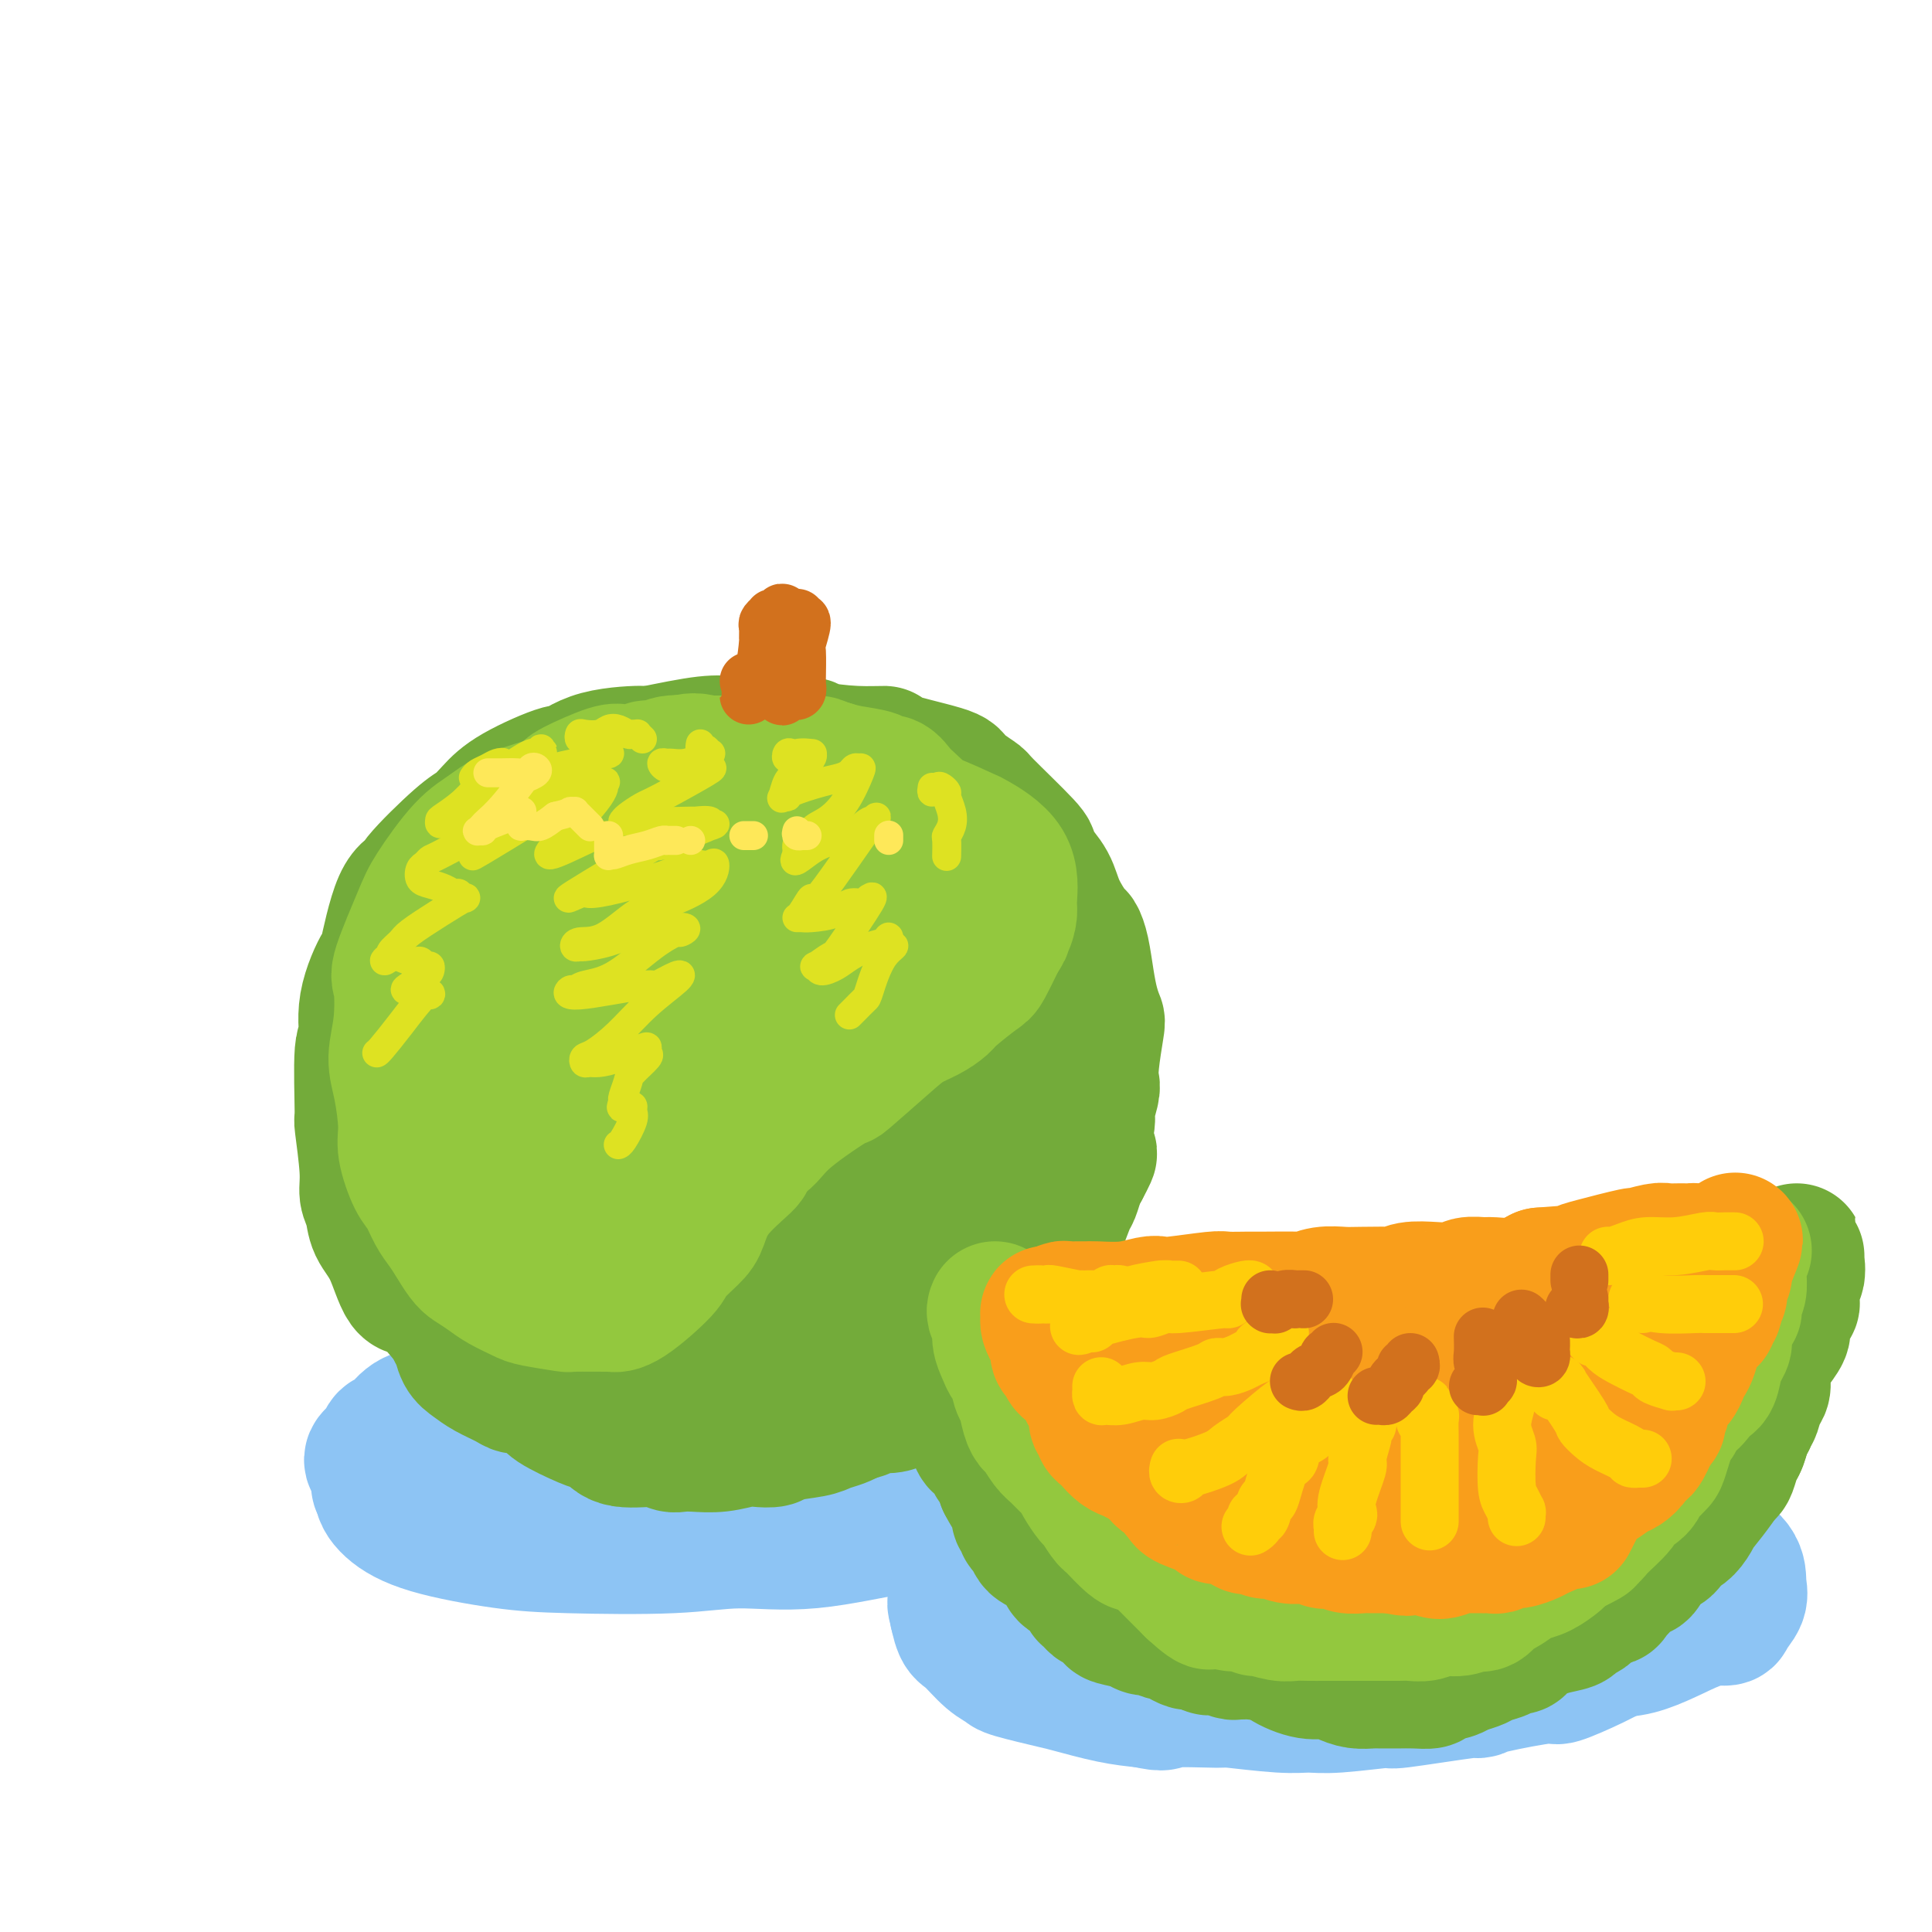 <svg viewBox='0 0 400 400' version='1.1' xmlns='http://www.w3.org/2000/svg' xmlns:xlink='http://www.w3.org/1999/xlink'><g fill='none' stroke='rgb(141,196,244)' stroke-width='28' stroke-linecap='round' stroke-linejoin='round'><path d='M142,279c0.222,-0.015 0.444,-0.029 0,0c-0.444,0.029 -1.555,0.102 -2,0c-0.445,-0.102 -0.224,-0.381 -1,0c-0.776,0.381 -2.547,1.420 -4,2c-1.453,0.580 -2.586,0.702 -3,1c-0.414,0.298 -0.110,0.772 -3,1c-2.890,0.228 -8.975,0.210 -11,0c-2.025,-0.210 0.011,-0.610 -2,0c-2.011,0.610 -8.068,2.231 -11,3c-2.932,0.769 -2.739,0.686 -3,1c-0.261,0.314 -0.977,1.025 -3,2c-2.023,0.975 -5.353,2.215 -8,3c-2.647,0.785 -4.612,1.117 -6,2c-1.388,0.883 -2.197,2.318 -3,3c-0.803,0.682 -1.598,0.610 -2,1c-0.402,0.390 -0.412,1.241 -1,2c-0.588,0.759 -1.754,1.427 -2,2c-0.246,0.573 0.429,1.053 1,2c0.571,0.947 1.039,2.362 1,3c-0.039,0.638 -0.586,0.501 1,2c1.586,1.499 5.306,4.636 8,6c2.694,1.364 4.364,0.955 7,1c2.636,0.045 6.240,0.545 11,1c4.760,0.455 10.676,0.864 15,1c4.324,0.136 7.054,-0.003 10,0c2.946,0.003 6.107,0.146 11,0c4.893,-0.146 11.518,-0.580 16,-1c4.482,-0.420 6.820,-0.824 10,-1c3.180,-0.176 7.202,-0.124 11,-1c3.798,-0.876 7.371,-2.679 10,-4c2.629,-1.321 4.315,-2.161 6,-3'/><path d='M195,308c3.003,-1.199 2.510,-0.698 3,-1c0.490,-0.302 1.961,-1.407 3,-2c1.039,-0.593 1.644,-0.674 2,-1c0.356,-0.326 0.461,-0.897 0,-2c-0.461,-1.103 -1.489,-2.738 -2,-4c-0.511,-1.262 -0.507,-2.153 -1,-3c-0.493,-0.847 -1.484,-1.652 -4,-3c-2.516,-1.348 -6.557,-3.240 -8,-4c-1.443,-0.760 -0.288,-0.390 -3,-1c-2.712,-0.610 -9.291,-2.202 -13,-3c-3.709,-0.798 -4.547,-0.804 -7,-1c-2.453,-0.196 -6.520,-0.582 -12,0c-5.480,0.582 -12.373,2.132 -17,3c-4.627,0.868 -6.988,1.053 -12,2c-5.012,0.947 -12.675,2.655 -17,4c-4.325,1.345 -5.311,2.325 -9,4c-3.689,1.675 -10.081,4.043 -13,5c-2.919,0.957 -2.367,0.501 -3,1c-0.633,0.499 -2.452,1.953 -3,3c-0.548,1.047 0.176,1.688 0,2c-0.176,0.312 -1.251,0.294 0,1c1.251,0.706 4.827,2.137 8,3c3.173,0.863 5.943,1.158 11,1c5.057,-0.158 12.400,-0.768 18,-1c5.600,-0.232 9.456,-0.087 13,0c3.544,0.087 6.775,0.116 13,-1c6.225,-1.116 15.444,-3.376 21,-4c5.556,-0.624 7.448,0.390 12,0c4.552,-0.390 11.764,-2.182 17,-3c5.236,-0.818 8.496,-0.662 11,-1c2.504,-0.338 4.252,-1.169 6,-2'/><path d='M209,300c13.234,-2.068 6.321,-1.740 4,-2c-2.321,-0.260 -0.048,-1.110 1,-2c1.048,-0.890 0.871,-1.822 1,-3c0.129,-1.178 0.565,-2.603 -2,-4c-2.565,-1.397 -8.131,-2.765 -11,-4c-2.869,-1.235 -3.041,-2.336 -5,-3c-1.959,-0.664 -5.704,-0.890 -11,-1c-5.296,-0.110 -12.143,-0.104 -17,0c-4.857,0.104 -7.723,0.306 -13,1c-5.277,0.694 -12.963,1.879 -19,3c-6.037,1.121 -10.423,2.178 -14,3c-3.577,0.822 -6.343,1.409 -11,3c-4.657,1.591 -11.204,4.186 -16,6c-4.796,1.814 -7.843,2.848 -10,4c-2.157,1.152 -3.426,2.422 -4,3c-0.574,0.578 -0.454,0.463 -1,1c-0.546,0.537 -1.759,1.727 -2,3c-0.241,1.273 0.489,2.630 2,4c1.511,1.370 3.801,2.755 8,4c4.199,1.245 10.307,2.351 15,3c4.693,0.649 7.972,0.842 14,1c6.028,0.158 14.804,0.280 21,0c6.196,-0.280 9.811,-0.962 14,-1c4.189,-0.038 8.951,0.569 15,0c6.049,-0.569 13.383,-2.312 18,-3c4.617,-0.688 6.515,-0.320 10,-1c3.485,-0.680 8.555,-2.409 13,-4c4.445,-1.591 8.264,-3.045 10,-4c1.736,-0.955 1.391,-1.411 2,-2c0.609,-0.589 2.174,-1.311 3,-2c0.826,-0.689 0.913,-1.344 1,-2'/><path d='M225,301c2.832,-2.462 1.913,-3.616 1,-5c-0.913,-1.384 -1.820,-2.999 -3,-4c-1.180,-1.001 -2.632,-1.390 -6,-2c-3.368,-0.610 -8.652,-1.442 -12,-2c-3.348,-0.558 -4.762,-0.843 -9,-1c-4.238,-0.157 -11.301,-0.186 -16,0c-4.699,0.186 -7.034,0.589 -10,1c-2.966,0.411 -6.562,0.832 -8,1c-1.438,0.168 -0.719,0.084 0,0'/><path d='M237,310c-0.449,-0.423 -0.898,-0.845 -1,-1c-0.102,-0.155 0.142,-0.042 0,0c-0.142,0.042 -0.671,0.015 -1,0c-0.329,-0.015 -0.457,-0.017 -1,0c-0.543,0.017 -1.501,0.055 -2,0c-0.499,-0.055 -0.538,-0.201 -1,0c-0.462,0.201 -1.346,0.751 -2,1c-0.654,0.249 -1.077,0.199 -3,1c-1.923,0.801 -5.345,2.454 -7,3c-1.655,0.546 -1.543,-0.015 -2,0c-0.457,0.015 -1.483,0.605 -2,1c-0.517,0.395 -0.524,0.596 -1,1c-0.476,0.404 -1.422,1.010 -3,2c-1.578,0.990 -3.790,2.363 -5,3c-1.210,0.637 -1.419,0.537 -2,1c-0.581,0.463 -1.532,1.489 -2,2c-0.468,0.511 -0.451,0.509 -1,1c-0.549,0.491 -1.665,1.477 -2,2c-0.335,0.523 0.109,0.585 0,1c-0.109,0.415 -0.771,1.183 -1,2c-0.229,0.817 -0.025,1.682 0,2c0.025,0.318 -0.129,0.088 0,1c0.129,0.912 0.542,2.964 1,4c0.458,1.036 0.959,1.055 2,2c1.041,0.945 2.620,2.815 4,4c1.380,1.185 2.562,1.683 3,2c0.438,0.317 0.131,0.452 2,1c1.869,0.548 5.913,1.508 8,2c2.087,0.492 2.216,0.517 4,1c1.784,0.483 5.224,1.424 8,2c2.776,0.576 4.888,0.788 7,1'/><path d='M237,352c5.023,1.078 3.081,0.275 5,0c1.919,-0.275 7.700,-0.020 10,0c2.300,0.020 1.120,-0.195 3,0c1.880,0.195 6.820,0.800 10,1c3.180,0.200 4.602,-0.007 6,0c1.398,0.007 2.773,0.227 6,0c3.227,-0.227 8.305,-0.899 10,-1c1.695,-0.101 0.007,0.371 3,0c2.993,-0.371 10.667,-1.586 14,-2c3.333,-0.414 2.326,-0.028 2,0c-0.326,0.028 0.030,-0.300 3,-1c2.970,-0.700 8.554,-1.770 11,-2c2.446,-0.230 1.755,0.380 3,0c1.245,-0.380 4.426,-1.751 7,-3c2.574,-1.249 4.540,-2.376 6,-3c1.460,-0.624 2.415,-0.744 3,-1c0.585,-0.256 0.801,-0.649 1,-1c0.199,-0.351 0.382,-0.661 1,-1c0.618,-0.339 1.671,-0.709 2,-1c0.329,-0.291 -0.066,-0.504 0,-1c0.066,-0.496 0.593,-1.275 1,-2c0.407,-0.725 0.694,-1.397 1,-2c0.306,-0.603 0.633,-1.135 1,-2c0.367,-0.865 0.776,-2.061 1,-3c0.224,-0.939 0.263,-1.621 0,-2c-0.263,-0.379 -0.828,-0.454 -1,-1c-0.172,-0.546 0.051,-1.563 0,-2c-0.051,-0.437 -0.374,-0.292 -2,-1c-1.626,-0.708 -4.553,-2.267 -6,-3c-1.447,-0.733 -1.413,-0.638 -3,-1c-1.587,-0.362 -4.793,-1.181 -8,-2'/><path d='M327,315c-4.165,-1.152 -6.079,-1.033 -10,-1c-3.921,0.033 -9.849,-0.021 -13,0c-3.151,0.021 -3.525,0.118 -6,0c-2.475,-0.118 -7.050,-0.449 -13,0c-5.950,0.449 -13.274,1.678 -18,2c-4.726,0.322 -6.854,-0.264 -12,0c-5.146,0.264 -13.309,1.378 -19,2c-5.691,0.622 -8.909,0.751 -12,1c-3.091,0.249 -6.053,0.620 -10,2c-3.947,1.380 -8.877,3.771 -11,5c-2.123,1.229 -1.438,1.295 -2,2c-0.562,0.705 -2.372,2.047 -3,3c-0.628,0.953 -0.076,1.516 0,2c0.076,0.484 -0.325,0.887 2,3c2.325,2.113 7.376,5.935 11,8c3.624,2.065 5.822,2.372 11,3c5.178,0.628 13.335,1.576 19,2c5.665,0.424 8.836,0.322 15,0c6.164,-0.322 15.321,-0.866 22,-1c6.679,-0.134 10.879,0.142 15,0c4.121,-0.142 8.162,-0.703 14,-2c5.838,-1.297 13.471,-3.330 19,-4c5.529,-0.670 8.953,0.021 13,-1c4.047,-1.021 8.716,-3.756 12,-5c3.284,-1.244 5.182,-0.996 6,-1c0.818,-0.004 0.557,-0.259 1,-1c0.443,-0.741 1.591,-1.966 2,-3c0.409,-1.034 0.079,-1.875 0,-3c-0.079,-1.125 0.094,-2.534 -1,-4c-1.094,-1.466 -3.455,-2.990 -5,-4c-1.545,-1.010 -2.272,-1.505 -3,-2'/><path d='M351,318c-3.134,-1.954 -6.970,-3.838 -10,-5c-3.030,-1.162 -5.253,-1.603 -10,-2c-4.747,-0.397 -12.017,-0.751 -17,-1c-4.983,-0.249 -7.679,-0.393 -14,0c-6.321,0.393 -16.267,1.323 -26,3c-9.733,1.677 -19.253,4.102 -24,5c-4.747,0.898 -4.720,0.268 -9,1c-4.280,0.732 -12.868,2.824 -18,5c-5.132,2.176 -6.807,4.435 -9,6c-2.193,1.565 -4.905,2.434 -6,3c-1.095,0.566 -0.572,0.827 -1,1c-0.428,0.173 -1.806,0.256 1,2c2.806,1.744 9.794,5.147 15,6c5.206,0.853 8.628,-0.844 15,-2c6.372,-1.156 15.695,-1.770 22,-3c6.305,-1.230 9.592,-3.075 14,-4c4.408,-0.925 9.937,-0.928 14,-2c4.063,-1.072 6.662,-3.212 9,-5c2.338,-1.788 4.416,-3.223 5,-4c0.584,-0.777 -0.327,-0.895 -1,-2c-0.673,-1.105 -1.109,-3.195 -6,-4c-4.891,-0.805 -14.236,-0.324 -21,0c-6.764,0.324 -10.947,0.493 -16,1c-5.053,0.507 -10.976,1.353 -16,3c-5.024,1.647 -9.149,4.095 -12,6c-2.851,1.905 -4.426,3.269 -5,4c-0.574,0.731 -0.145,0.831 0,1c0.145,0.169 0.008,0.406 2,1c1.992,0.594 6.113,1.545 12,2c5.887,0.455 13.539,0.416 19,0c5.461,-0.416 8.730,-1.208 12,-2'/><path d='M270,332c6.482,-0.592 7.185,-1.070 9,-2c1.815,-0.930 4.740,-2.310 6,-3c1.260,-0.690 0.856,-0.691 1,-1c0.144,-0.309 0.836,-0.927 -2,-2c-2.836,-1.073 -9.200,-2.600 -14,-2c-4.800,0.600 -8.034,3.327 -11,5c-2.966,1.673 -5.662,2.293 -8,3c-2.338,0.707 -4.317,1.501 -5,2c-0.683,0.499 -0.069,0.701 -1,1c-0.931,0.299 -3.405,0.693 0,2c3.405,1.307 12.690,3.525 18,4c5.310,0.475 6.644,-0.795 12,-2c5.356,-1.205 14.733,-2.346 21,-3c6.267,-0.654 9.423,-0.820 11,-1c1.577,-0.180 1.576,-0.372 3,-1c1.424,-0.628 4.272,-1.691 5,-2c0.728,-0.309 -0.664,0.137 -1,0c-0.336,-0.137 0.384,-0.856 -2,-1c-2.384,-0.144 -7.870,0.288 -11,1c-3.130,0.712 -3.903,1.705 -5,2c-1.097,0.295 -2.519,-0.106 -3,0c-0.481,0.106 -0.022,0.720 0,1c0.022,0.280 -0.394,0.225 2,0c2.394,-0.225 7.598,-0.621 12,-1c4.402,-0.379 8.003,-0.743 10,-1c1.997,-0.257 2.392,-0.409 3,-1c0.608,-0.591 1.431,-1.622 2,-2c0.569,-0.378 0.884,-0.102 1,0c0.116,0.102 0.033,0.029 0,0c-0.033,-0.029 -0.017,-0.015 0,0'/></g>
<g fill='none' stroke='rgb(115,171,58)' stroke-width='28' stroke-linecap='round' stroke-linejoin='round'><path d='M92,270c0.024,-0.143 0.048,-0.286 0,0c-0.048,0.286 -0.168,1.000 0,1c0.168,-0.000 0.625,-0.716 1,0c0.375,0.716 0.669,2.863 1,4c0.331,1.137 0.701,1.264 1,2c0.299,0.736 0.528,2.082 1,3c0.472,0.918 1.188,1.407 2,2c0.812,0.593 1.721,1.290 3,2c1.279,0.710 2.930,1.435 4,2c1.070,0.565 1.561,0.971 2,1c0.439,0.029 0.827,-0.318 2,0c1.173,0.318 3.129,1.302 4,2c0.871,0.698 0.655,1.109 2,2c1.345,0.891 4.251,2.262 6,3c1.749,0.738 2.341,0.842 3,1c0.659,0.158 1.383,0.368 2,1c0.617,0.632 1.125,1.686 3,2c1.875,0.314 5.116,-0.111 7,0c1.884,0.111 2.413,0.758 3,1c0.587,0.242 1.234,0.079 2,0c0.766,-0.079 1.652,-0.073 3,0c1.348,0.073 3.158,0.213 5,0c1.842,-0.213 3.715,-0.778 5,-1c1.285,-0.222 1.981,-0.101 3,0c1.019,0.101 2.360,0.182 3,0c0.640,-0.182 0.580,-0.626 2,-1c1.420,-0.374 4.319,-0.678 6,-1c1.681,-0.322 2.145,-0.664 3,-1c0.855,-0.336 2.101,-0.668 3,-1c0.899,-0.332 1.449,-0.666 2,-1'/><path d='M176,293c3.071,-0.936 2.748,-0.777 3,-1c0.252,-0.223 1.079,-0.829 2,-1c0.921,-0.171 1.934,0.094 3,0c1.066,-0.094 2.183,-0.546 3,-1c0.817,-0.454 1.333,-0.911 2,-1c0.667,-0.089 1.486,0.189 2,0c0.514,-0.189 0.724,-0.843 1,-1c0.276,-0.157 0.618,0.185 1,0c0.382,-0.185 0.806,-0.896 1,-1c0.194,-0.104 0.160,0.400 1,0c0.840,-0.400 2.553,-1.706 3,-2c0.447,-0.294 -0.372,0.422 0,0c0.372,-0.422 1.935,-1.982 3,-3c1.065,-1.018 1.633,-1.495 2,-2c0.367,-0.505 0.532,-1.038 1,-2c0.468,-0.962 1.238,-2.355 2,-3c0.762,-0.645 1.518,-0.544 2,-1c0.482,-0.456 0.692,-1.471 1,-2c0.308,-0.529 0.714,-0.573 1,-1c0.286,-0.427 0.453,-1.236 1,-2c0.547,-0.764 1.474,-1.482 2,-2c0.526,-0.518 0.652,-0.836 1,-2c0.348,-1.164 0.918,-3.172 1,-4c0.082,-0.828 -0.325,-0.474 0,-1c0.325,-0.526 1.382,-1.932 2,-3c0.618,-1.068 0.795,-1.798 1,-2c0.205,-0.202 0.436,0.126 1,-1c0.564,-1.126 1.460,-3.704 2,-5c0.540,-1.296 0.722,-1.311 1,-2c0.278,-0.689 0.651,-2.054 1,-3c0.349,-0.946 0.675,-1.473 1,-2'/><path d='M224,242c3.184,-5.940 0.643,-1.789 0,-2c-0.643,-0.211 0.611,-4.783 1,-7c0.389,-2.217 -0.088,-2.079 0,-3c0.088,-0.921 0.742,-2.900 1,-4c0.258,-1.100 0.119,-1.322 0,-2c-0.119,-0.678 -0.217,-1.813 0,-4c0.217,-2.187 0.749,-5.425 1,-7c0.251,-1.575 0.221,-1.487 0,-2c-0.221,-0.513 -0.635,-1.626 -1,-3c-0.365,-1.374 -0.682,-3.010 -1,-5c-0.318,-1.990 -0.636,-4.335 -1,-6c-0.364,-1.665 -0.773,-2.652 -1,-3c-0.227,-0.348 -0.272,-0.059 -1,-1c-0.728,-0.941 -2.138,-3.114 -3,-5c-0.862,-1.886 -1.174,-3.487 -2,-5c-0.826,-1.513 -2.165,-2.939 -3,-4c-0.835,-1.061 -1.167,-1.759 -1,-2c0.167,-0.241 0.833,-0.027 -1,-2c-1.833,-1.973 -6.165,-6.132 -8,-8c-1.835,-1.868 -1.174,-1.443 -2,-2c-0.826,-0.557 -3.140,-2.096 -4,-3c-0.860,-0.904 -0.267,-1.173 -3,-2c-2.733,-0.827 -8.793,-2.211 -11,-3c-2.207,-0.789 -0.563,-0.982 -1,-1c-0.437,-0.018 -2.955,0.139 -6,0c-3.045,-0.139 -6.616,-0.575 -8,-1c-1.384,-0.425 -0.581,-0.840 -3,-1c-2.419,-0.160 -8.061,-0.063 -11,0c-2.939,0.063 -3.176,0.094 -4,0c-0.824,-0.094 -2.235,-0.313 -5,0c-2.765,0.313 -6.882,1.156 -11,2'/><path d='M135,156c-4.801,0.301 -1.302,0.054 -2,0c-0.698,-0.054 -5.593,0.085 -9,1c-3.407,0.915 -5.325,2.606 -6,3c-0.675,0.394 -0.107,-0.507 -2,0c-1.893,0.507 -6.246,2.423 -9,4c-2.754,1.577 -3.909,2.815 -5,4c-1.091,1.185 -2.119,2.318 -3,3c-0.881,0.682 -1.617,0.914 -4,3c-2.383,2.086 -6.415,6.027 -8,8c-1.585,1.973 -0.723,1.977 -1,2c-0.277,0.023 -1.691,0.064 -3,3c-1.309,2.936 -2.512,8.768 -3,11c-0.488,2.232 -0.260,0.863 -1,2c-0.740,1.137 -2.448,4.780 -3,8c-0.552,3.220 0.052,6.017 0,7c-0.052,0.983 -0.761,0.153 -1,3c-0.239,2.847 -0.008,9.370 0,12c0.008,2.630 -0.207,1.368 0,3c0.207,1.632 0.835,6.158 1,9c0.165,2.842 -0.132,3.999 0,5c0.132,1.001 0.695,1.845 1,3c0.305,1.155 0.352,2.622 1,4c0.648,1.378 1.896,2.668 3,5c1.104,2.332 2.063,5.705 3,7c0.937,1.295 1.852,0.512 3,1c1.148,0.488 2.528,2.249 4,4c1.472,1.751 3.035,3.494 4,5c0.965,1.506 1.331,2.775 3,4c1.669,1.225 4.642,2.407 6,3c1.358,0.593 1.102,0.598 2,1c0.898,0.402 2.949,1.201 5,2'/><path d='M111,286c3.268,1.106 4.937,0.870 6,1c1.063,0.130 1.519,0.627 3,1c1.481,0.373 3.988,0.622 6,1c2.012,0.378 3.530,0.885 5,1c1.470,0.115 2.891,-0.163 5,0c2.109,0.163 4.906,0.768 6,1c1.094,0.232 0.487,0.091 2,0c1.513,-0.091 5.148,-0.132 7,0c1.852,0.132 1.921,0.438 4,0c2.079,-0.438 6.167,-1.621 8,-2c1.833,-0.379 1.412,0.045 3,0c1.588,-0.045 5.185,-0.560 7,-1c1.815,-0.440 1.847,-0.804 2,-1c0.153,-0.196 0.427,-0.224 2,-1c1.573,-0.776 4.445,-2.301 7,-4c2.555,-1.699 4.792,-3.571 6,-5c1.208,-1.429 1.386,-2.416 2,-3c0.614,-0.584 1.662,-0.764 2,-1c0.338,-0.236 -0.035,-0.526 1,-2c1.035,-1.474 3.480,-4.131 5,-6c1.520,-1.869 2.117,-2.951 3,-4c0.883,-1.049 2.053,-2.064 3,-3c0.947,-0.936 1.670,-1.793 2,-2c0.330,-0.207 0.266,0.237 1,-2c0.734,-2.237 2.265,-7.155 3,-9c0.735,-1.845 0.673,-0.616 1,-2c0.327,-1.384 1.043,-5.379 2,-8c0.957,-2.621 2.153,-3.867 3,-5c0.847,-1.133 1.343,-2.151 2,-5c0.657,-2.849 1.473,-7.528 2,-10c0.527,-2.472 0.763,-2.736 1,-3'/><path d='M223,212c1.940,-8.638 -0.711,-8.232 -2,-9c-1.289,-0.768 -1.217,-2.711 -2,-5c-0.783,-2.289 -2.423,-4.924 -4,-8c-1.577,-3.076 -3.093,-6.593 -5,-9c-1.907,-2.407 -4.204,-3.705 -7,-6c-2.796,-2.295 -6.089,-5.588 -9,-8c-2.911,-2.412 -5.438,-3.943 -9,-5c-3.562,-1.057 -8.157,-1.638 -12,-2c-3.843,-0.362 -6.934,-0.504 -10,-1c-3.066,-0.496 -6.109,-1.345 -11,0c-4.891,1.345 -11.632,4.885 -16,7c-4.368,2.115 -6.362,2.803 -10,6c-3.638,3.197 -8.919,8.901 -12,13c-3.081,4.099 -3.962,6.593 -6,12c-2.038,5.407 -5.235,13.727 -6,20c-0.765,6.273 0.900,10.498 2,15c1.100,4.502 1.633,9.282 5,14c3.367,4.718 9.566,9.373 13,13c3.434,3.627 4.102,6.226 9,8c4.898,1.774 14.027,2.723 20,3c5.973,0.277 8.789,-0.117 12,-1c3.211,-0.883 6.816,-2.256 12,-6c5.184,-3.744 11.946,-9.858 16,-14c4.054,-4.142 5.400,-6.310 7,-12c1.600,-5.690 3.456,-14.900 4,-22c0.544,-7.100 -0.223,-12.091 -1,-16c-0.777,-3.909 -1.565,-6.738 -5,-11c-3.435,-4.262 -9.519,-9.957 -14,-13c-4.481,-3.043 -7.360,-3.435 -13,-3c-5.640,0.435 -14.040,1.696 -20,4c-5.960,2.304 -9.480,5.652 -13,9'/><path d='M136,185c-3.763,3.193 -6.670,6.674 -10,13c-3.330,6.326 -7.081,15.497 -9,22c-1.919,6.503 -2.005,10.337 0,16c2.005,5.663 6.100,13.154 9,18c2.900,4.846 4.604,7.048 9,9c4.396,1.952 11.485,3.654 17,3c5.515,-0.654 9.455,-3.662 13,-6c3.545,-2.338 6.693,-4.005 11,-9c4.307,-4.995 9.773,-13.320 13,-19c3.227,-5.680 4.215,-8.717 4,-15c-0.215,-6.283 -1.633,-15.812 -4,-22c-2.367,-6.188 -5.684,-9.034 -8,-12c-2.316,-2.966 -3.630,-6.050 -9,-7c-5.370,-0.950 -14.795,0.235 -21,2c-6.205,1.765 -9.188,4.111 -15,10c-5.812,5.889 -14.452,15.320 -20,22c-5.548,6.680 -8.005,10.610 -10,17c-1.995,6.390 -3.527,15.240 -3,21c0.527,5.760 3.113,8.430 5,11c1.887,2.570 3.074,5.042 8,5c4.926,-0.042 13.589,-2.597 19,-4c5.411,-1.403 7.568,-1.655 12,-6c4.432,-4.345 11.137,-12.782 15,-17c3.863,-4.218 4.883,-4.216 4,-11c-0.883,-6.784 -3.669,-20.353 -6,-26c-2.331,-5.647 -4.206,-3.370 -5,-3c-0.794,0.370 -0.505,-1.166 -5,-3c-4.495,-1.834 -13.772,-3.966 -20,-3c-6.228,0.966 -9.408,5.029 -13,9c-3.592,3.971 -7.598,7.849 -11,14c-3.402,6.151 -6.201,14.576 -9,23'/><path d='M97,237c-1.251,7.392 0.121,14.372 2,19c1.879,4.628 4.264,6.905 7,9c2.736,2.095 5.823,4.009 11,3c5.177,-1.009 12.445,-4.941 18,-9c5.555,-4.059 9.397,-8.243 13,-12c3.603,-3.757 6.966,-7.085 10,-13c3.034,-5.915 5.740,-14.417 7,-20c1.260,-5.583 1.073,-8.245 -1,-12c-2.073,-3.755 -6.033,-8.601 -9,-11c-2.967,-2.399 -4.941,-2.351 -8,-2c-3.059,0.351 -7.202,1.005 -12,5c-4.798,3.995 -10.252,11.331 -14,17c-3.748,5.669 -5.789,9.673 -7,14c-1.211,4.327 -1.593,8.979 -1,13c0.593,4.021 2.162,7.412 5,9c2.838,1.588 6.944,1.373 11,0c4.056,-1.373 8.062,-3.905 12,-6c3.938,-2.095 7.809,-3.752 12,-8c4.191,-4.248 8.703,-11.085 11,-15c2.297,-3.915 2.378,-4.907 2,-7c-0.378,-2.093 -1.216,-5.287 -1,-7c0.216,-1.713 1.486,-1.943 -1,-2c-2.486,-0.057 -8.729,0.060 -12,2c-3.271,1.940 -3.570,5.702 -5,9c-1.430,3.298 -3.990,6.131 -5,10c-1.010,3.869 -0.471,8.776 0,11c0.471,2.224 0.875,1.767 1,2c0.125,0.233 -0.028,1.155 3,1c3.028,-0.155 9.238,-1.388 15,-5c5.762,-3.612 11.075,-9.603 14,-14c2.925,-4.397 3.463,-7.198 4,-10'/><path d='M179,208c0.787,-3.694 0.753,-7.928 1,-10c0.247,-2.072 0.774,-1.981 -1,-3c-1.774,-1.019 -5.849,-3.149 -10,-2c-4.151,1.149 -8.379,5.578 -12,10c-3.621,4.422 -6.634,8.839 -9,13c-2.366,4.161 -4.086,8.067 -6,12c-1.914,3.933 -4.021,7.894 -5,10c-0.979,2.106 -0.830,2.358 2,1c2.830,-1.358 8.342,-4.325 12,-7c3.658,-2.675 5.463,-5.058 8,-9c2.537,-3.942 5.805,-9.444 7,-12c1.195,-2.556 0.315,-2.167 0,-2c-0.315,0.167 -0.067,0.113 0,0c0.067,-0.113 -0.049,-0.285 -2,1c-1.951,1.285 -5.738,4.027 -9,9c-3.262,4.973 -5.998,12.178 -7,15c-1.002,2.822 -0.270,1.260 0,2c0.270,0.740 0.077,3.783 0,5c-0.077,1.217 -0.039,0.609 0,0'/><path d='M188,253c-0.390,-0.545 -0.780,-1.091 -1,-1c-0.220,0.091 -0.269,0.817 0,1c0.269,0.183 0.856,-0.178 1,0c0.144,0.178 -0.153,0.894 0,1c0.153,0.106 0.758,-0.400 1,0c0.242,0.400 0.121,1.706 0,2c-0.121,0.294 -0.243,-0.423 0,0c0.243,0.423 0.853,1.986 1,3c0.147,1.014 -0.167,1.479 0,2c0.167,0.521 0.814,1.099 1,2c0.186,0.901 -0.091,2.126 0,3c0.091,0.874 0.550,1.395 1,2c0.450,0.605 0.890,1.292 1,2c0.110,0.708 -0.111,1.436 0,2c0.111,0.564 0.555,0.963 1,2c0.445,1.037 0.893,2.712 1,4c0.107,1.288 -0.127,2.190 0,3c0.127,0.810 0.615,1.529 1,2c0.385,0.471 0.667,0.696 1,1c0.333,0.304 0.718,0.688 1,2c0.282,1.312 0.461,3.554 1,5c0.539,1.446 1.439,2.097 2,3c0.561,0.903 0.785,2.058 1,3c0.215,0.942 0.422,1.672 1,2c0.578,0.328 1.526,0.253 2,1c0.474,0.747 0.474,2.317 1,3c0.526,0.683 1.579,0.481 2,1c0.421,0.519 0.211,1.760 0,3'/><path d='M208,307c2.194,4.173 1.180,1.604 1,1c-0.180,-0.604 0.473,0.755 1,2c0.527,1.245 0.929,2.374 1,3c0.071,0.626 -0.188,0.749 0,1c0.188,0.251 0.823,0.631 1,1c0.177,0.369 -0.105,0.729 0,1c0.105,0.271 0.595,0.453 1,1c0.405,0.547 0.725,1.459 1,2c0.275,0.541 0.507,0.713 1,1c0.493,0.287 1.248,0.691 2,1c0.752,0.309 1.502,0.525 2,1c0.498,0.475 0.746,1.209 1,2c0.254,0.791 0.516,1.640 1,2c0.484,0.360 1.191,0.230 2,1c0.809,0.770 1.721,2.439 2,3c0.279,0.561 -0.075,0.013 0,0c0.075,-0.013 0.581,0.507 1,1c0.419,0.493 0.753,0.958 1,1c0.247,0.042 0.408,-0.339 1,0c0.592,0.339 1.617,1.398 2,2c0.383,0.602 0.125,0.749 1,1c0.875,0.251 2.882,0.607 4,1c1.118,0.393 1.345,0.822 2,1c0.655,0.178 1.736,0.103 2,0c0.264,-0.103 -0.291,-0.234 0,0c0.291,0.234 1.426,0.833 2,1c0.574,0.167 0.588,-0.099 1,0c0.412,0.099 1.224,0.563 2,1c0.776,0.437 1.517,0.849 2,1c0.483,0.151 0.710,0.043 1,0c0.290,-0.043 0.645,-0.022 1,0'/><path d='M248,340c3.625,1.480 2.189,1.181 2,1c-0.189,-0.181 0.870,-0.245 2,0c1.130,0.245 2.332,0.799 3,1c0.668,0.201 0.802,0.050 1,0c0.198,-0.050 0.460,0.001 1,0c0.540,-0.001 1.360,-0.053 2,0c0.640,0.053 1.102,0.210 2,0c0.898,-0.210 2.233,-0.787 3,-1c0.767,-0.213 0.965,-0.061 2,0c1.035,0.061 2.908,0.030 4,0c1.092,-0.030 1.403,-0.061 2,0c0.597,0.061 1.480,0.212 2,0c0.520,-0.212 0.676,-0.788 1,-1c0.324,-0.212 0.814,-0.061 1,0c0.186,0.061 0.066,0.031 1,0c0.934,-0.031 2.921,-0.065 4,0c1.079,0.065 1.249,0.227 2,0c0.751,-0.227 2.083,-0.844 3,-1c0.917,-0.156 1.418,0.150 2,0c0.582,-0.150 1.245,-0.757 2,-1c0.755,-0.243 1.600,-0.122 2,0c0.400,0.122 0.353,0.244 1,0c0.647,-0.244 1.988,-0.854 3,-1c1.012,-0.146 1.695,0.171 3,0c1.305,-0.171 3.231,-0.830 4,-1c0.769,-0.170 0.379,0.148 1,0c0.621,-0.148 2.252,-0.761 3,-1c0.748,-0.239 0.613,-0.105 1,0c0.387,0.105 1.297,0.182 2,0c0.703,-0.182 1.201,-0.623 2,-1c0.799,-0.377 1.900,-0.688 3,-1'/><path d='M315,333c6.909,-1.465 3.681,-1.128 3,-1c-0.681,0.128 1.183,0.048 2,0c0.817,-0.048 0.585,-0.064 1,0c0.415,0.064 1.476,0.207 2,0c0.524,-0.207 0.510,-0.762 1,-1c0.490,-0.238 1.482,-0.157 2,0c0.518,0.157 0.562,0.389 1,0c0.438,-0.389 1.272,-1.401 2,-2c0.728,-0.599 1.351,-0.787 2,-1c0.649,-0.213 1.326,-0.453 2,-1c0.674,-0.547 1.346,-1.403 2,-2c0.654,-0.597 1.289,-0.934 2,-1c0.711,-0.066 1.496,0.141 2,0c0.504,-0.141 0.725,-0.629 1,-1c0.275,-0.371 0.602,-0.625 1,-1c0.398,-0.375 0.865,-0.872 1,-1c0.135,-0.128 -0.063,0.113 0,0c0.063,-0.113 0.386,-0.581 1,-1c0.614,-0.419 1.520,-0.791 2,-1c0.480,-0.209 0.534,-0.255 1,-1c0.466,-0.745 1.342,-2.188 2,-3c0.658,-0.812 1.097,-0.991 2,-2c0.903,-1.009 2.269,-2.846 3,-4c0.731,-1.154 0.826,-1.626 1,-2c0.174,-0.374 0.428,-0.651 1,-1c0.572,-0.349 1.463,-0.768 2,-1c0.537,-0.232 0.721,-0.275 1,-1c0.279,-0.725 0.652,-2.133 1,-3c0.348,-0.867 0.671,-1.195 1,-2c0.329,-0.805 0.666,-2.087 1,-3c0.334,-0.913 0.667,-1.456 1,-2'/><path d='M362,294c0.802,-1.840 0.807,-1.442 1,-2c0.193,-0.558 0.575,-2.074 1,-3c0.425,-0.926 0.892,-1.263 1,-2c0.108,-0.737 -0.144,-1.873 0,-3c0.144,-1.127 0.682,-2.246 1,-3c0.318,-0.754 0.415,-1.144 1,-2c0.585,-0.856 1.659,-2.179 2,-3c0.341,-0.821 -0.052,-1.141 0,-2c0.052,-0.859 0.549,-2.256 1,-3c0.451,-0.744 0.857,-0.833 1,-1c0.143,-0.167 0.024,-0.411 0,-1c-0.024,-0.589 0.046,-1.523 0,-2c-0.046,-0.477 -0.208,-0.496 0,-1c0.208,-0.504 0.788,-1.493 1,-2c0.212,-0.507 0.057,-0.533 0,-1c-0.057,-0.467 -0.015,-1.375 0,-2c0.015,-0.625 0.004,-0.966 0,-1c-0.004,-0.034 -0.002,0.241 0,0c0.002,-0.241 0.002,-0.997 0,-1c-0.002,-0.003 -0.006,0.748 0,1c0.006,0.252 0.024,0.004 0,0c-0.024,-0.004 -0.089,0.235 0,1c0.089,0.765 0.331,2.054 0,3c-0.331,0.946 -1.236,1.548 -2,3c-0.764,1.452 -1.387,3.754 -2,5c-0.613,1.246 -1.216,1.437 -2,3c-0.784,1.563 -1.750,4.498 -2,6c-0.250,1.502 0.214,1.572 0,3c-0.214,1.428 -1.107,4.214 -2,7'/><path d='M362,291c-1.499,4.960 -0.245,2.359 0,2c0.245,-0.359 -0.517,1.524 -1,3c-0.483,1.476 -0.685,2.544 -1,3c-0.315,0.456 -0.742,0.300 -1,1c-0.258,0.700 -0.348,2.258 -2,5c-1.652,2.742 -4.867,6.670 -6,8c-1.133,1.330 -0.186,0.061 0,0c0.186,-0.061 -0.391,1.084 -1,2c-0.609,0.916 -1.252,1.602 -2,2c-0.748,0.398 -1.601,0.509 -2,1c-0.399,0.491 -0.342,1.361 -1,2c-0.658,0.639 -2.030,1.046 -3,2c-0.970,0.954 -1.538,2.455 -2,3c-0.462,0.545 -0.817,0.135 -2,1c-1.183,0.865 -3.194,3.005 -4,4c-0.806,0.995 -0.405,0.844 -1,1c-0.595,0.156 -2.184,0.619 -3,1c-0.816,0.381 -0.858,0.679 -1,1c-0.142,0.321 -0.385,0.665 -1,1c-0.615,0.335 -1.603,0.663 -2,1c-0.397,0.337 -0.205,0.685 -1,1c-0.795,0.315 -2.579,0.596 -4,1c-1.421,0.404 -2.479,0.931 -3,1c-0.521,0.069 -0.505,-0.318 -1,0c-0.495,0.318 -1.502,1.342 -2,2c-0.498,0.658 -0.489,0.950 -1,1c-0.511,0.050 -1.543,-0.141 -2,0c-0.457,0.141 -0.339,0.615 -1,1c-0.661,0.385 -2.101,0.681 -3,1c-0.899,0.319 -1.257,0.663 -2,1c-0.743,0.337 -1.872,0.669 -3,1'/><path d='M303,345c-3.843,1.631 -2.449,1.207 -2,1c0.449,-0.207 -0.046,-0.199 -1,0c-0.954,0.199 -2.367,0.589 -3,1c-0.633,0.411 -0.486,0.842 -1,1c-0.514,0.158 -1.688,0.043 -3,0c-1.312,-0.043 -2.763,-0.014 -4,0c-1.237,0.014 -2.259,0.014 -3,0c-0.741,-0.014 -1.200,-0.041 -2,0c-0.800,0.041 -1.940,0.149 -3,0c-1.060,-0.149 -2.038,-0.555 -3,-1c-0.962,-0.445 -1.906,-0.929 -3,-1c-1.094,-0.071 -2.338,0.272 -4,0c-1.662,-0.272 -3.744,-1.158 -5,-2c-1.256,-0.842 -1.687,-1.639 -2,-2c-0.313,-0.361 -0.509,-0.284 -2,-1c-1.491,-0.716 -4.277,-2.224 -6,-3c-1.723,-0.776 -2.382,-0.821 -3,-1c-0.618,-0.179 -1.196,-0.493 -2,-1c-0.804,-0.507 -1.833,-1.206 -3,-2c-1.167,-0.794 -2.471,-1.683 -3,-2c-0.529,-0.317 -0.282,-0.063 -2,-1c-1.718,-0.937 -5.401,-3.067 -7,-4c-1.599,-0.933 -1.115,-0.670 -1,-1c0.115,-0.330 -0.140,-1.254 -1,-2c-0.860,-0.746 -2.327,-1.313 -3,-2c-0.673,-0.687 -0.553,-1.493 -1,-2c-0.447,-0.507 -1.459,-0.716 -2,-1c-0.541,-0.284 -0.609,-0.643 -1,-1c-0.391,-0.357 -1.105,-0.711 -2,-2c-0.895,-1.289 -1.970,-3.511 -3,-5c-1.030,-1.489 -2.015,-2.244 -3,-3'/><path d='M219,308c-3.262,-3.360 -2.917,-2.260 -3,-2c-0.083,0.260 -0.595,-0.320 -1,-1c-0.405,-0.680 -0.705,-1.462 -1,-2c-0.295,-0.538 -0.586,-0.834 -1,-2c-0.414,-1.166 -0.950,-3.203 -2,-5c-1.050,-1.797 -2.612,-3.355 -3,-4c-0.388,-0.645 0.400,-0.378 0,-1c-0.400,-0.622 -1.988,-2.132 -3,-3c-1.012,-0.868 -1.448,-1.095 -2,-2c-0.552,-0.905 -1.220,-2.490 -2,-4c-0.780,-1.510 -1.672,-2.945 -2,-4c-0.328,-1.055 -0.094,-1.730 0,-2c0.094,-0.270 0.047,-0.135 0,0'/></g>
<g fill='none' stroke='rgb(147,200,62)' stroke-width='28' stroke-linecap='round' stroke-linejoin='round'><path d='M206,271c-0.120,0.267 -0.239,0.534 0,1c0.239,0.466 0.838,1.130 1,2c0.162,0.870 -0.111,1.946 0,3c0.111,1.054 0.607,2.087 1,3c0.393,0.913 0.683,1.708 1,2c0.317,0.292 0.663,0.082 1,1c0.337,0.918 0.667,2.965 1,4c0.333,1.035 0.670,1.058 1,2c0.330,0.942 0.653,2.803 1,4c0.347,1.197 0.716,1.729 1,2c0.284,0.271 0.482,0.282 1,1c0.518,0.718 1.356,2.144 2,3c0.644,0.856 1.094,1.140 2,2c0.906,0.860 2.269,2.294 3,3c0.731,0.706 0.829,0.683 1,1c0.171,0.317 0.413,0.974 1,2c0.587,1.026 1.517,2.419 2,3c0.483,0.581 0.518,0.348 1,1c0.482,0.652 1.412,2.188 2,3c0.588,0.812 0.833,0.900 1,1c0.167,0.100 0.254,0.212 1,1c0.746,0.788 2.149,2.252 3,3c0.851,0.748 1.148,0.781 2,1c0.852,0.219 2.259,0.626 3,1c0.741,0.374 0.814,0.716 1,1c0.186,0.284 0.483,0.510 1,1c0.517,0.490 1.252,1.245 2,2c0.748,0.755 1.509,1.511 2,2c0.491,0.489 0.712,0.711 1,1c0.288,0.289 0.644,0.644 1,1'/><path d='M247,329c5.245,4.823 3.358,1.880 3,1c-0.358,-0.880 0.811,0.304 2,1c1.189,0.696 2.396,0.903 3,1c0.604,0.097 0.605,0.082 1,0c0.395,-0.082 1.183,-0.232 2,0c0.817,0.232 1.664,0.847 2,1c0.336,0.153 0.162,-0.155 1,0c0.838,0.155 2.686,0.774 4,1c1.314,0.226 2.092,0.061 3,0c0.908,-0.061 1.946,-0.016 3,0c1.054,0.016 2.125,0.004 3,0c0.875,-0.004 1.554,-0.001 2,0c0.446,0.001 0.661,-0.000 2,0c1.339,0.000 3.804,0.001 6,0c2.196,-0.001 4.123,-0.004 5,0c0.877,0.004 0.703,0.016 1,0c0.297,-0.016 1.066,-0.061 2,0c0.934,0.061 2.032,0.229 3,0c0.968,-0.229 1.807,-0.853 3,-1c1.193,-0.147 2.741,0.183 4,0c1.259,-0.183 2.228,-0.879 3,-1c0.772,-0.121 1.347,0.332 2,0c0.653,-0.332 1.385,-1.450 2,-2c0.615,-0.550 1.114,-0.533 2,-1c0.886,-0.467 2.159,-1.419 3,-2c0.841,-0.581 1.251,-0.790 2,-1c0.749,-0.210 1.836,-0.421 3,-1c1.164,-0.579 2.405,-1.526 3,-2c0.595,-0.474 0.545,-0.474 1,-1c0.455,-0.526 1.416,-1.579 2,-2c0.584,-0.421 0.792,-0.211 1,0'/><path d='M326,320c4.916,-2.349 1.707,-1.220 1,-1c-0.707,0.220 1.089,-0.469 2,-1c0.911,-0.531 0.937,-0.906 2,-2c1.063,-1.094 3.162,-2.908 4,-4c0.838,-1.092 0.414,-1.463 1,-2c0.586,-0.537 2.184,-1.242 3,-2c0.816,-0.758 0.852,-1.570 1,-2c0.148,-0.430 0.407,-0.478 1,-1c0.593,-0.522 1.519,-1.518 2,-2c0.481,-0.482 0.518,-0.450 1,-2c0.482,-1.550 1.409,-4.681 2,-6c0.591,-1.319 0.844,-0.824 1,-1c0.156,-0.176 0.213,-1.023 1,-2c0.787,-0.977 2.305,-2.086 3,-3c0.695,-0.914 0.569,-1.635 1,-2c0.431,-0.365 1.421,-0.376 2,-1c0.579,-0.624 0.746,-1.861 1,-3c0.254,-1.139 0.593,-2.180 1,-3c0.407,-0.820 0.880,-1.419 1,-2c0.120,-0.581 -0.112,-1.143 0,-2c0.112,-0.857 0.570,-2.010 1,-3c0.430,-0.990 0.833,-1.816 1,-2c0.167,-0.184 0.097,0.273 0,0c-0.097,-0.273 -0.222,-1.278 0,-2c0.222,-0.722 0.791,-1.163 1,-2c0.209,-0.837 0.060,-2.070 0,-3c-0.060,-0.930 -0.030,-1.556 0,-2c0.030,-0.444 0.060,-0.707 0,-1c-0.060,-0.293 -0.208,-0.617 0,-1c0.208,-0.383 0.774,-0.824 1,-1c0.226,-0.176 0.113,-0.088 0,0'/><path d='M107,173c-0.455,0.008 -0.910,0.016 -1,0c-0.090,-0.016 0.186,-0.057 0,0c-0.186,0.057 -0.833,0.211 -1,0c-0.167,-0.211 0.147,-0.789 0,-1c-0.147,-0.211 -0.756,-0.057 -1,0c-0.244,0.057 -0.122,0.015 0,0c0.122,-0.015 0.244,-0.004 0,0c-0.244,0.004 -0.854,0.000 -1,0c-0.146,-0.000 0.172,0.003 0,0c-0.172,-0.003 -0.834,-0.011 -1,0c-0.166,0.011 0.163,0.043 0,0c-0.163,-0.043 -0.817,-0.159 -1,0c-0.183,0.159 0.106,0.594 0,1c-0.106,0.406 -0.606,0.784 -1,1c-0.394,0.216 -0.683,0.270 -1,1c-0.317,0.730 -0.664,2.135 -1,3c-0.336,0.865 -0.663,1.192 -1,2c-0.337,0.808 -0.684,2.099 -1,3c-0.316,0.901 -0.600,1.412 -1,2c-0.400,0.588 -0.916,1.254 -1,2c-0.084,0.746 0.265,1.574 0,2c-0.265,0.426 -1.143,0.451 -2,2c-0.857,1.549 -1.694,4.624 -2,6c-0.306,1.376 -0.082,1.055 0,1c0.082,-0.055 0.022,0.155 0,1c-0.022,0.845 -0.006,2.323 0,3c0.006,0.677 0.002,0.553 0,1c-0.002,0.447 -0.000,1.467 0,2c0.000,0.533 0.000,0.581 0,1c-0.000,0.419 -0.000,1.210 0,2'/><path d='M90,208c0.034,2.364 0.118,2.774 0,3c-0.118,0.226 -0.439,0.269 0,1c0.439,0.731 1.638,2.150 2,3c0.362,0.850 -0.111,1.130 0,2c0.111,0.870 0.808,2.328 1,3c0.192,0.672 -0.121,0.557 0,1c0.121,0.443 0.676,1.445 1,2c0.324,0.555 0.419,0.662 1,2c0.581,1.338 1.649,3.906 2,5c0.351,1.094 -0.016,0.713 0,1c0.016,0.287 0.413,1.243 1,2c0.587,0.757 1.364,1.315 2,2c0.636,0.685 1.131,1.497 2,2c0.869,0.503 2.110,0.698 3,1c0.890,0.302 1.428,0.712 2,1c0.572,0.288 1.179,0.454 2,1c0.821,0.546 1.857,1.473 3,2c1.143,0.527 2.392,0.655 4,1c1.608,0.345 3.576,0.908 5,1c1.424,0.092 2.306,-0.288 3,0c0.694,0.288 1.202,1.246 2,1c0.798,-0.246 1.888,-1.694 4,-2c2.112,-0.306 5.245,0.529 7,0c1.755,-0.529 2.130,-2.422 3,-3c0.870,-0.578 2.234,0.160 3,0c0.766,-0.160 0.934,-1.216 2,-2c1.066,-0.784 3.032,-1.296 5,-2c1.968,-0.704 3.940,-1.601 5,-2c1.060,-0.399 1.208,-0.300 2,-1c0.792,-0.700 2.226,-2.200 3,-3c0.774,-0.800 0.887,-0.900 1,-1'/><path d='M161,229c4.284,-2.753 2.995,-2.634 3,-3c0.005,-0.366 1.305,-1.215 3,-2c1.695,-0.785 3.786,-1.506 5,-2c1.214,-0.494 1.550,-0.760 2,-1c0.450,-0.240 1.013,-0.454 2,-2c0.987,-1.546 2.399,-4.425 3,-6c0.601,-1.575 0.393,-1.847 1,-2c0.607,-0.153 2.031,-0.186 3,-1c0.969,-0.814 1.483,-2.410 2,-3c0.517,-0.590 1.038,-0.174 2,-1c0.962,-0.826 2.367,-2.892 3,-4c0.633,-1.108 0.495,-1.257 1,-2c0.505,-0.743 1.655,-2.081 2,-3c0.345,-0.919 -0.113,-1.420 0,-2c0.113,-0.580 0.797,-1.240 1,-2c0.203,-0.760 -0.075,-1.621 0,-2c0.075,-0.379 0.504,-0.275 1,-2c0.496,-1.725 1.058,-5.277 1,-7c-0.058,-1.723 -0.736,-1.616 -1,-2c-0.264,-0.384 -0.114,-1.260 0,-2c0.114,-0.740 0.193,-1.343 0,-2c-0.193,-0.657 -0.656,-1.369 -1,-2c-0.344,-0.631 -0.567,-1.182 -1,-2c-0.433,-0.818 -1.076,-1.903 -2,-3c-0.924,-1.097 -2.128,-2.206 -3,-3c-0.872,-0.794 -1.412,-1.273 -2,-2c-0.588,-0.727 -1.224,-1.700 -2,-2c-0.776,-0.300 -1.693,0.074 -2,0c-0.307,-0.074 -0.006,-0.597 -1,-1c-0.994,-0.403 -3.284,-0.687 -5,-1c-1.716,-0.313 -2.858,-0.657 -4,-1'/><path d='M172,159c-2.314,-0.691 -2.100,-0.917 -3,-1c-0.900,-0.083 -2.915,-0.022 -4,0c-1.085,0.022 -1.238,0.006 -3,0c-1.762,-0.006 -5.131,-0.003 -7,0c-1.869,0.003 -2.239,0.005 -3,0c-0.761,-0.005 -1.913,-0.016 -3,0c-1.087,0.016 -2.110,0.061 -4,0c-1.890,-0.061 -4.646,-0.226 -6,0c-1.354,0.226 -1.306,0.842 -2,1c-0.694,0.158 -2.130,-0.144 -3,0c-0.870,0.144 -1.173,0.732 -2,1c-0.827,0.268 -2.178,0.214 -3,0c-0.822,-0.214 -1.117,-0.590 -3,0c-1.883,0.590 -5.355,2.145 -7,3c-1.645,0.855 -1.462,1.010 -2,2c-0.538,0.990 -1.795,2.813 -3,4c-1.205,1.187 -2.357,1.736 -3,2c-0.643,0.264 -0.776,0.241 -2,1c-1.224,0.759 -3.540,2.298 -5,3c-1.460,0.702 -2.065,0.566 -3,2c-0.935,1.434 -2.200,4.439 -3,6c-0.800,1.561 -1.135,1.678 -1,2c0.135,0.322 0.740,0.847 0,2c-0.740,1.153 -2.825,2.933 -4,5c-1.175,2.067 -1.440,4.423 -2,6c-0.560,1.577 -1.417,2.377 -2,4c-0.583,1.623 -0.894,4.070 -1,7c-0.106,2.930 -0.008,6.342 0,8c0.008,1.658 -0.075,1.562 0,3c0.075,1.438 0.307,4.411 1,7c0.693,2.589 1.846,4.795 3,7'/><path d='M92,234c0.736,2.411 0.575,1.438 2,2c1.425,0.562 4.437,2.660 7,4c2.563,1.340 4.678,1.922 6,2c1.322,0.078 1.850,-0.347 5,-1c3.150,-0.653 8.923,-1.535 13,-2c4.077,-0.465 6.457,-0.515 10,-3c3.543,-2.485 8.249,-7.405 12,-10c3.751,-2.595 6.546,-2.864 9,-5c2.454,-2.136 4.567,-6.137 7,-10c2.433,-3.863 5.186,-7.588 7,-10c1.814,-2.412 2.690,-3.513 2,-6c-0.690,-2.487 -2.946,-6.361 -4,-9c-1.054,-2.639 -0.904,-4.042 -3,-6c-2.096,-1.958 -6.436,-4.473 -9,-6c-2.564,-1.527 -3.351,-2.068 -5,-3c-1.649,-0.932 -4.159,-2.254 -7,-3c-2.841,-0.746 -6.012,-0.917 -8,-1c-1.988,-0.083 -2.792,-0.078 -6,1c-3.208,1.078 -8.821,3.230 -12,5c-3.179,1.770 -3.926,3.157 -7,6c-3.074,2.843 -8.476,7.141 -11,11c-2.524,3.859 -2.170,7.277 -3,10c-0.830,2.723 -2.843,4.749 -4,8c-1.157,3.251 -1.459,7.727 -1,12c0.459,4.273 1.680,8.345 2,11c0.320,2.655 -0.260,3.895 3,5c3.260,1.105 10.360,2.075 15,3c4.640,0.925 6.821,1.805 11,2c4.179,0.195 10.356,-0.294 14,-1c3.644,-0.706 4.755,-1.630 8,-4c3.245,-2.370 8.622,-6.185 14,-10'/><path d='M159,226c4.628,-4.046 5.197,-7.160 7,-10c1.803,-2.840 4.839,-5.408 7,-10c2.161,-4.592 3.447,-11.210 4,-16c0.553,-4.790 0.372,-7.751 0,-11c-0.372,-3.249 -0.935,-6.784 -3,-10c-2.065,-3.216 -5.633,-6.112 -8,-8c-2.367,-1.888 -3.532,-2.768 -7,-3c-3.468,-0.232 -9.237,0.183 -12,0c-2.763,-0.183 -2.520,-0.963 -6,0c-3.480,0.963 -10.683,3.670 -15,6c-4.317,2.330 -5.747,4.283 -8,7c-2.253,2.717 -5.330,6.196 -9,11c-3.670,4.804 -7.935,10.932 -10,16c-2.065,5.068 -1.930,9.077 -2,13c-0.070,3.923 -0.344,7.760 0,11c0.344,3.240 1.306,5.885 4,8c2.694,2.115 7.121,3.702 11,4c3.879,0.298 7.210,-0.692 10,-2c2.790,-1.308 5.038,-2.934 9,-6c3.962,-3.066 9.637,-7.573 13,-11c3.363,-3.427 4.414,-5.773 6,-10c1.586,-4.227 3.706,-10.336 4,-15c0.294,-4.664 -1.239,-7.882 -2,-10c-0.761,-2.118 -0.750,-3.135 -3,-6c-2.250,-2.865 -6.761,-7.577 -10,-10c-3.239,-2.423 -5.208,-2.557 -9,-1c-3.792,1.557 -9.408,4.804 -14,8c-4.592,3.196 -8.159,6.341 -11,9c-2.841,2.659 -4.957,4.831 -8,9c-3.043,4.169 -7.012,10.334 -9,15c-1.988,4.666 -1.994,7.833 -2,11'/><path d='M86,215c0.770,4.402 3.694,9.907 5,13c1.306,3.093 0.995,3.774 3,5c2.005,1.226 6.326,2.998 11,3c4.674,0.002 9.701,-1.766 13,-3c3.299,-1.234 4.869,-1.935 9,-7c4.131,-5.065 10.823,-14.495 14,-18c3.177,-3.505 2.840,-1.086 3,-5c0.160,-3.914 0.818,-14.162 1,-18c0.182,-3.838 -0.113,-1.267 -1,-2c-0.887,-0.733 -2.367,-4.769 -4,-7c-1.633,-2.231 -3.420,-2.655 -5,-4c-1.580,-1.345 -2.953,-3.609 -6,-5c-3.047,-1.391 -7.768,-1.910 -10,-2c-2.232,-0.090 -1.974,0.247 -4,1c-2.026,0.753 -6.336,1.920 -9,3c-2.664,1.080 -3.681,2.072 -5,3c-1.319,0.928 -2.938,1.791 -5,4c-2.062,2.209 -4.565,5.765 -6,8c-1.435,2.235 -1.800,3.149 -3,6c-1.200,2.851 -3.233,7.637 -4,10c-0.767,2.363 -0.268,2.302 0,4c0.268,1.698 0.305,5.154 0,8c-0.305,2.846 -0.951,5.081 -1,7c-0.049,1.919 0.501,3.524 1,6c0.499,2.476 0.949,5.825 1,8c0.051,2.175 -0.296,3.176 0,5c0.296,1.824 1.234,4.469 2,6c0.766,1.531 1.360,1.946 2,3c0.640,1.054 1.326,2.745 2,4c0.674,1.255 1.335,2.073 2,3c0.665,0.927 1.332,1.964 2,3'/><path d='M94,257c2.304,3.975 3.064,4.413 4,5c0.936,0.587 2.049,1.324 3,2c0.951,0.676 1.740,1.291 3,2c1.260,0.709 2.990,1.511 4,2c1.010,0.489 1.299,0.667 3,1c1.701,0.333 4.814,0.823 6,1c1.186,0.177 0.444,0.041 2,0c1.556,-0.041 5.408,0.013 7,0c1.592,-0.013 0.923,-0.094 1,0c0.077,0.094 0.899,0.362 3,-1c2.101,-1.362 5.483,-4.354 7,-6c1.517,-1.646 1.171,-1.948 2,-3c0.829,-1.052 2.832,-2.856 4,-4c1.168,-1.144 1.499,-1.630 2,-3c0.501,-1.370 1.170,-3.626 3,-6c1.830,-2.374 4.822,-4.866 6,-6c1.178,-1.134 0.544,-0.911 1,-2c0.456,-1.089 2.004,-3.490 3,-5c0.996,-1.510 1.440,-2.130 2,-3c0.560,-0.870 1.237,-1.989 2,-3c0.763,-1.011 1.612,-1.913 3,-3c1.388,-1.087 3.317,-2.358 5,-3c1.683,-0.642 3.122,-0.653 4,-1c0.878,-0.347 1.194,-1.028 2,-2c0.806,-0.972 2.100,-2.235 4,-4c1.900,-1.765 4.404,-4.032 6,-5c1.596,-0.968 2.284,-0.638 3,-1c0.716,-0.362 1.460,-1.417 2,-2c0.540,-0.583 0.876,-0.696 1,-1c0.124,-0.304 0.035,-0.801 0,-1c-0.035,-0.199 -0.018,-0.099 0,0'/><path d='M192,205c4.750,-3.577 1.626,-1.019 -1,0c-2.626,1.019 -4.753,0.497 -7,2c-2.247,1.503 -4.614,5.029 -6,7c-1.386,1.971 -1.792,2.386 -4,4c-2.208,1.614 -6.218,4.426 -8,6c-1.782,1.574 -1.335,1.910 -4,5c-2.665,3.090 -8.443,8.934 -11,12c-2.557,3.066 -1.893,3.354 -2,4c-0.107,0.646 -0.985,1.650 -2,3c-1.015,1.350 -2.167,3.046 -3,4c-0.833,0.954 -1.348,1.167 -2,2c-0.652,0.833 -1.440,2.286 -2,3c-0.560,0.714 -0.890,0.689 -1,1c-0.110,0.311 0.001,0.960 0,1c-0.001,0.040 -0.112,-0.528 0,-1c0.112,-0.472 0.449,-0.849 1,-1c0.551,-0.151 1.315,-0.076 2,-1c0.685,-0.924 1.289,-2.845 3,-6c1.711,-3.155 4.528,-7.543 7,-10c2.472,-2.457 4.597,-2.982 6,-4c1.403,-1.018 2.083,-2.527 5,-5c2.917,-2.473 8.072,-5.908 10,-7c1.928,-1.092 0.628,0.160 2,-1c1.372,-1.160 5.414,-4.731 8,-7c2.586,-2.269 3.716,-3.235 5,-4c1.284,-0.765 2.724,-1.329 4,-2c1.276,-0.671 2.389,-1.451 3,-2c0.611,-0.549 0.721,-0.869 2,-2c1.279,-1.131 3.729,-3.074 5,-4c1.271,-0.926 1.363,-0.836 2,-2c0.637,-1.164 1.818,-3.582 3,-6'/><path d='M207,194c1.813,-2.374 0.344,-1.309 0,-1c-0.344,0.309 0.435,-0.139 1,-1c0.565,-0.861 0.914,-2.137 1,-3c0.086,-0.863 -0.092,-1.314 0,-3c0.092,-1.686 0.455,-4.605 -1,-7c-1.455,-2.395 -4.728,-4.264 -6,-5c-1.272,-0.736 -0.542,-0.338 -2,-1c-1.458,-0.662 -5.102,-2.385 -7,-3c-1.898,-0.615 -2.049,-0.124 -5,0c-2.951,0.124 -8.704,-0.120 -12,0c-3.296,0.120 -4.137,0.605 -8,1c-3.863,0.395 -10.748,0.699 -15,3c-4.252,2.301 -5.871,6.599 -8,9c-2.129,2.401 -4.767,2.905 -8,7c-3.233,4.095 -7.062,11.782 -9,17c-1.938,5.218 -1.985,7.967 -2,10c-0.015,2.033 0.002,3.351 0,4c-0.002,0.649 -0.021,0.629 1,1c1.021,0.371 3.084,1.135 6,0c2.916,-1.135 6.686,-4.167 9,-7c2.314,-2.833 3.172,-5.466 5,-9c1.828,-3.534 4.627,-7.968 6,-12c1.373,-4.032 1.321,-7.663 1,-10c-0.321,-2.337 -0.910,-3.379 -2,-5c-1.090,-1.621 -2.683,-3.822 -5,-5c-2.317,-1.178 -5.360,-1.333 -10,1c-4.640,2.333 -10.876,7.153 -15,11c-4.124,3.847 -6.136,6.722 -8,12c-1.864,5.278 -3.579,12.959 -4,17c-0.421,4.041 0.451,4.440 1,5c0.549,0.560 0.774,1.280 1,2'/><path d='M112,222c3.150,1.454 10.024,1.589 13,1c2.976,-0.589 2.052,-1.900 5,-5c2.948,-3.100 9.766,-7.988 13,-12c3.234,-4.012 2.884,-7.149 3,-9c0.116,-1.851 0.700,-2.415 1,-3c0.300,-0.585 0.318,-1.189 -1,-3c-1.318,-1.811 -3.972,-4.828 -8,-4c-4.028,0.828 -9.430,5.500 -12,8c-2.570,2.500 -2.307,2.827 -3,4c-0.693,1.173 -2.341,3.192 -3,4c-0.659,0.808 -0.330,0.404 0,0'/></g>
<g fill='none' stroke='rgb(249,158,27)' stroke-width='28' stroke-linecap='round' stroke-linejoin='round'><path d='M218,272c-0.423,0.032 -0.846,0.063 -1,0c-0.154,-0.063 -0.039,-0.221 0,0c0.039,0.221 0.000,0.821 0,1c-0.000,0.179 0.038,-0.064 0,0c-0.038,0.064 -0.150,0.436 0,1c0.150,0.564 0.564,1.321 1,2c0.436,0.679 0.894,1.280 1,2c0.106,0.720 -0.141,1.559 0,2c0.141,0.441 0.669,0.485 1,1c0.331,0.515 0.466,1.500 1,2c0.534,0.500 1.466,0.513 2,1c0.534,0.487 0.669,1.446 1,2c0.331,0.554 0.858,0.701 1,1c0.142,0.299 -0.102,0.748 0,1c0.102,0.252 0.548,0.305 1,1c0.452,0.695 0.909,2.032 1,3c0.091,0.968 -0.184,1.568 0,2c0.184,0.432 0.826,0.697 1,1c0.174,0.303 -0.119,0.645 0,1c0.119,0.355 0.650,0.725 1,1c0.350,0.275 0.518,0.456 1,1c0.482,0.544 1.278,1.452 2,2c0.722,0.548 1.369,0.734 2,1c0.631,0.266 1.247,0.610 2,1c0.753,0.390 1.644,0.826 2,1c0.356,0.174 0.178,0.087 0,0'/><path d='M238,303c1.952,1.628 1.832,1.697 2,2c0.168,0.303 0.623,0.841 1,1c0.377,0.159 0.674,-0.060 1,0c0.326,0.060 0.680,0.401 1,1c0.320,0.599 0.606,1.457 1,2c0.394,0.543 0.896,0.771 1,1c0.104,0.229 -0.190,0.458 1,1c1.190,0.542 3.863,1.398 5,2c1.137,0.602 0.738,0.950 1,1c0.262,0.050 1.184,-0.196 2,0c0.816,0.196 1.527,0.836 2,1c0.473,0.164 0.707,-0.148 1,0c0.293,0.148 0.644,0.757 1,1c0.356,0.243 0.717,0.122 1,0c0.283,-0.122 0.489,-0.243 1,0c0.511,0.243 1.326,0.850 2,1c0.674,0.150 1.207,-0.157 2,0c0.793,0.157 1.848,0.778 3,1c1.152,0.222 2.403,0.045 3,0c0.597,-0.045 0.541,0.041 1,0c0.459,-0.041 1.432,-0.208 2,0c0.568,0.208 0.731,0.792 1,1c0.269,0.208 0.642,0.042 1,0c0.358,-0.042 0.699,0.041 1,0c0.301,-0.041 0.560,-0.207 1,0c0.440,0.207 1.060,0.788 2,1c0.940,0.212 2.200,0.057 3,0c0.800,-0.057 1.138,-0.015 2,0c0.862,0.015 2.246,0.004 3,0c0.754,-0.004 0.877,-0.002 1,0'/><path d='M288,320c5.841,1.083 1.944,0.289 1,0c-0.944,-0.289 1.063,-0.074 2,0c0.937,0.074 0.802,0.007 1,0c0.198,-0.007 0.729,0.047 1,0c0.271,-0.047 0.283,-0.195 1,0c0.717,0.195 2.140,0.732 3,1c0.860,0.268 1.156,0.268 2,0c0.844,-0.268 2.235,-0.804 3,-1c0.765,-0.196 0.906,-0.053 1,0c0.094,0.053 0.143,0.015 1,0c0.857,-0.015 2.523,-0.008 3,0c0.477,0.008 -0.235,0.017 0,0c0.235,-0.017 1.419,-0.060 2,0c0.581,0.060 0.561,0.225 1,0c0.439,-0.225 1.337,-0.839 2,-1c0.663,-0.161 1.091,0.130 2,0c0.909,-0.130 2.299,-0.682 3,-1c0.701,-0.318 0.713,-0.403 2,-1c1.287,-0.597 3.849,-1.706 5,-2c1.151,-0.294 0.890,0.229 1,0c0.110,-0.229 0.591,-1.208 1,-2c0.409,-0.792 0.746,-1.396 1,-2c0.254,-0.604 0.424,-1.208 1,-2c0.576,-0.792 1.559,-1.773 2,-2c0.441,-0.227 0.342,0.299 1,0c0.658,-0.299 2.073,-1.422 3,-2c0.927,-0.578 1.364,-0.611 2,-1c0.636,-0.389 1.469,-1.135 2,-2c0.531,-0.865 0.758,-1.848 1,-2c0.242,-0.152 0.498,0.528 1,0c0.502,-0.528 1.251,-2.264 2,-4'/><path d='M342,296c2.741,-3.058 0.594,-1.203 0,-1c-0.594,0.203 0.366,-1.245 1,-2c0.634,-0.755 0.943,-0.817 1,-1c0.057,-0.183 -0.138,-0.486 0,-1c0.138,-0.514 0.611,-1.237 1,-2c0.389,-0.763 0.696,-1.566 1,-2c0.304,-0.434 0.606,-0.500 1,-1c0.394,-0.500 0.879,-1.436 1,-2c0.121,-0.564 -0.121,-0.758 0,-1c0.121,-0.242 0.606,-0.532 1,-1c0.394,-0.468 0.697,-1.114 1,-2c0.303,-0.886 0.607,-2.012 1,-3c0.393,-0.988 0.876,-1.838 1,-2c0.124,-0.162 -0.111,0.364 0,0c0.111,-0.364 0.569,-1.617 1,-2c0.431,-0.383 0.834,0.105 1,0c0.166,-0.105 0.096,-0.802 0,-1c-0.096,-0.198 -0.218,0.103 0,0c0.218,-0.103 0.777,-0.609 1,-1c0.223,-0.391 0.111,-0.669 0,-1c-0.111,-0.331 -0.222,-0.717 0,-1c0.222,-0.283 0.778,-0.462 1,-1c0.222,-0.538 0.112,-1.436 0,-2c-0.112,-0.564 -0.226,-0.795 0,-1c0.226,-0.205 0.793,-0.384 1,-1c0.207,-0.616 0.055,-1.668 0,-2c-0.055,-0.332 -0.012,0.055 0,0c0.012,-0.055 -0.007,-0.551 0,-1c0.007,-0.449 0.040,-0.852 0,-1c-0.040,-0.148 -0.154,-0.042 0,0c0.154,0.042 0.577,0.021 1,0'/><path d='M358,260c2.475,-5.791 0.663,-2.270 0,-1c-0.663,1.270 -0.178,0.288 0,0c0.178,-0.288 0.048,0.119 0,0c-0.048,-0.119 -0.013,-0.763 0,-1c0.013,-0.237 0.004,-0.068 0,0c-0.004,0.068 -0.002,0.034 0,0'/><path d='M220,272c-0.518,0.113 -1.036,0.227 -1,0c0.036,-0.227 0.625,-0.793 1,-1c0.375,-0.207 0.535,-0.054 1,0c0.465,0.054 1.234,0.011 2,0c0.766,-0.011 1.528,0.011 2,0c0.472,-0.011 0.652,-0.054 2,0c1.348,0.054 3.864,0.207 6,0c2.136,-0.207 3.893,-0.773 5,-1c1.107,-0.227 1.565,-0.113 2,0c0.435,0.113 0.849,0.227 3,0c2.151,-0.227 6.041,-0.793 8,-1c1.959,-0.207 1.987,-0.054 3,0c1.013,0.054 3.011,0.011 4,0c0.989,-0.011 0.968,0.011 3,0c2.032,-0.011 6.118,-0.055 8,0c1.882,0.055 1.559,0.211 2,0c0.441,-0.211 1.644,-0.788 3,-1c1.356,-0.212 2.865,-0.061 4,0c1.135,0.061 1.898,0.030 4,0c2.102,-0.030 5.544,-0.060 7,0c1.456,0.060 0.927,0.208 1,0c0.073,-0.208 0.748,-0.774 2,-1c1.252,-0.226 3.081,-0.114 5,0c1.919,0.114 3.926,0.228 5,0c1.074,-0.228 1.213,-0.799 2,-1c0.787,-0.201 2.221,-0.033 3,0c0.779,0.033 0.902,-0.068 2,0c1.098,0.068 3.171,0.305 5,0c1.829,-0.305 3.415,-1.153 5,-2'/><path d='M319,264c15.919,-1.252 6.215,-0.382 3,0c-3.215,0.382 0.059,0.275 2,0c1.941,-0.275 2.548,-0.718 3,-1c0.452,-0.282 0.750,-0.401 3,-1c2.250,-0.599 6.451,-1.677 8,-2c1.549,-0.323 0.446,0.110 1,0c0.554,-0.110 2.764,-0.761 4,-1c1.236,-0.239 1.498,-0.065 2,0c0.502,0.065 1.245,0.020 2,0c0.755,-0.020 1.521,-0.014 2,0c0.479,0.014 0.671,0.036 1,0c0.329,-0.036 0.793,-0.129 1,0c0.207,0.129 0.155,0.480 0,1c-0.155,0.520 -0.412,1.211 -1,2c-0.588,0.789 -1.505,1.678 -2,3c-0.495,1.322 -0.567,3.077 -2,6c-1.433,2.923 -4.226,7.013 -6,9c-1.774,1.987 -2.529,1.870 -4,3c-1.471,1.130 -3.660,3.507 -6,5c-2.340,1.493 -4.832,2.101 -7,3c-2.168,0.899 -4.010,2.088 -6,3c-1.990,0.912 -4.126,1.547 -7,2c-2.874,0.453 -6.485,0.722 -9,1c-2.515,0.278 -3.935,0.563 -7,0c-3.065,-0.563 -7.774,-1.973 -10,-3c-2.226,-1.027 -1.969,-1.670 -5,-3c-3.031,-1.330 -9.348,-3.346 -12,-4c-2.652,-0.654 -1.637,0.055 -2,0c-0.363,-0.055 -2.104,-0.873 -4,-1c-1.896,-0.127 -3.948,0.436 -6,1'/><path d='M255,287c-2.224,0.175 -1.783,0.614 -2,1c-0.217,0.386 -1.093,0.720 -1,2c0.093,1.280 1.154,3.508 2,5c0.846,1.492 1.476,2.249 3,3c1.524,0.751 3.941,1.498 7,2c3.059,0.502 6.761,0.761 8,1c1.239,0.239 0.016,0.459 3,-1c2.984,-1.459 10.174,-4.598 13,-6c2.826,-1.402 1.289,-1.069 1,-1c-0.289,0.069 0.672,-0.127 0,-2c-0.672,-1.873 -2.976,-5.423 -4,-7c-1.024,-1.577 -0.770,-1.181 -3,-1c-2.230,0.181 -6.946,0.147 -10,0c-3.054,-0.147 -4.447,-0.407 -6,0c-1.553,0.407 -3.265,1.480 -5,3c-1.735,1.520 -3.494,3.486 -4,5c-0.506,1.514 0.240,2.576 0,3c-0.240,0.424 -1.465,0.208 2,1c3.465,0.792 11.621,2.590 17,3c5.379,0.410 7.981,-0.570 13,-2c5.019,-1.430 12.455,-3.310 18,-5c5.545,-1.690 9.197,-3.190 12,-4c2.803,-0.810 4.755,-0.932 7,-2c2.245,-1.068 4.783,-3.083 6,-4c1.217,-0.917 1.113,-0.734 1,-1c-0.113,-0.266 -0.235,-0.979 -1,-2c-0.765,-1.021 -2.175,-2.348 -7,-2c-4.825,0.348 -13.067,2.372 -18,4c-4.933,1.628 -6.559,2.861 -9,4c-2.441,1.139 -5.697,2.182 -8,3c-2.303,0.818 -3.651,1.409 -5,2'/><path d='M285,289c-3.392,1.608 -0.871,1.128 0,1c0.871,-0.128 0.093,0.095 1,0c0.907,-0.095 3.501,-0.509 7,-2c3.499,-1.491 7.904,-4.060 10,-5c2.096,-0.940 1.882,-0.252 2,0c0.118,0.252 0.568,0.068 1,0c0.432,-0.068 0.847,-0.018 1,0c0.153,0.018 0.044,0.005 0,0c-0.044,-0.005 -0.022,-0.003 0,0'/></g>
<g fill='none' stroke='rgb(255,205,10)' stroke-width='12' stroke-linecap='round' stroke-linejoin='round'><path d='M214,268c0.002,0.000 0.003,0.000 0,0c-0.003,0.000 -0.011,0.000 0,0c0.011,0.000 0.041,0.000 0,0c-0.041,0.000 -0.155,0.000 0,0c0.155,0.000 0.577,0.000 1,0'/><path d='M215,268c0.166,-0.000 0.082,-0.001 0,0c-0.082,0.001 -0.162,0.004 0,0c0.162,-0.004 0.565,-0.015 1,0c0.435,0.015 0.900,0.057 1,0c0.100,-0.057 -0.167,-0.211 1,0c1.167,0.211 3.767,0.789 5,1c1.233,0.211 1.100,0.057 1,0c-0.100,-0.057 -0.166,-0.015 0,0c0.166,0.015 0.566,0.004 1,0c0.434,-0.004 0.904,-0.001 1,0c0.096,0.001 -0.182,0.001 0,0c0.182,-0.001 0.823,-0.004 1,0c0.177,0.004 -0.111,0.015 0,0c0.111,-0.015 0.622,-0.057 1,0c0.378,0.057 0.623,0.212 1,0c0.377,-0.212 0.887,-0.790 1,-1c0.113,-0.210 -0.170,-0.053 0,0c0.170,0.053 0.795,0.001 1,0c0.205,-0.001 -0.009,0.050 0,0c0.009,-0.050 0.239,-0.199 1,0c0.761,0.199 2.051,0.746 3,1c0.949,0.254 1.557,0.215 2,0c0.443,-0.215 0.722,-0.608 1,-1'/><path d='M238,268c3.968,0.061 2.388,0.212 2,0c-0.388,-0.212 0.417,-0.789 1,-1c0.583,-0.211 0.944,-0.057 1,0c0.056,0.057 -0.195,0.015 0,0c0.195,-0.015 0.835,-0.004 1,0c0.165,0.004 -0.146,0.001 0,0c0.146,-0.001 0.748,-0.001 1,0c0.252,0.001 0.154,0.003 0,0c-0.154,-0.003 -0.364,-0.012 -1,0c-0.636,0.012 -1.698,0.045 -2,0c-0.302,-0.045 0.154,-0.170 -1,0c-1.154,0.170 -3.920,0.633 -5,1c-1.080,0.367 -0.474,0.638 -1,1c-0.526,0.362 -2.183,0.815 -3,1c-0.817,0.185 -0.792,0.102 -1,0c-0.208,-0.102 -0.648,-0.225 -1,0c-0.352,0.225 -0.615,0.796 -1,1c-0.385,0.204 -0.891,0.040 -1,0c-0.109,-0.040 0.181,0.046 0,0c-0.181,-0.046 -0.832,-0.222 -1,0c-0.168,0.222 0.147,0.843 0,1c-0.147,0.157 -0.757,-0.150 -1,0c-0.243,0.150 -0.118,0.758 0,1c0.118,0.242 0.231,0.117 0,0c-0.231,-0.117 -0.804,-0.227 -1,0c-0.196,0.227 -0.014,0.792 0,1c0.014,0.208 -0.139,0.059 0,0c0.139,-0.059 0.569,-0.030 1,0'/><path d='M225,274c-3.016,1.076 -1.056,0.265 0,0c1.056,-0.265 1.208,0.016 1,0c-0.208,-0.016 -0.775,-0.329 1,-1c1.775,-0.671 5.892,-1.700 8,-2c2.108,-0.300 2.207,0.131 3,0c0.793,-0.131 2.280,-0.822 3,-1c0.720,-0.178 0.672,0.159 3,0c2.328,-0.159 7.030,-0.813 9,-1c1.970,-0.187 1.207,0.094 1,0c-0.207,-0.094 0.141,-0.561 1,-1c0.859,-0.439 2.230,-0.850 3,-1c0.770,-0.150 0.938,-0.040 1,0c0.062,0.040 0.018,0.012 0,0c-0.018,-0.012 -0.009,-0.006 0,0'/><path d='M228,287c-0.004,0.454 -0.007,0.907 0,1c0.007,0.093 0.025,-0.175 0,0c-0.025,0.175 -0.093,0.794 0,1c0.093,0.206 0.347,-0.001 1,0c0.653,0.001 1.704,0.208 3,0c1.296,-0.208 2.838,-0.833 4,-1c1.162,-0.167 1.946,0.123 3,0c1.054,-0.123 2.378,-0.659 3,-1c0.622,-0.341 0.541,-0.487 2,-1c1.459,-0.513 4.459,-1.394 6,-2c1.541,-0.606 1.622,-0.936 2,-1c0.378,-0.064 1.052,0.137 2,0c0.948,-0.137 2.169,-0.614 3,-1c0.831,-0.386 1.270,-0.682 2,-1c0.730,-0.318 1.751,-0.660 2,-1c0.249,-0.340 -0.273,-0.679 0,-1c0.273,-0.321 1.340,-0.626 2,-1c0.660,-0.374 0.913,-0.818 1,-1c0.087,-0.182 0.010,-0.101 0,0c-0.010,0.101 0.049,0.223 0,0c-0.049,-0.223 -0.205,-0.791 0,-1c0.205,-0.209 0.773,-0.060 1,0c0.227,0.060 0.114,0.030 0,0'/><path d='M244,304c0.029,-0.104 0.059,-0.208 0,0c-0.059,0.208 -0.206,0.729 0,1c0.206,0.271 0.764,0.291 1,0c0.236,-0.291 0.151,-0.894 0,-1c-0.151,-0.106 -0.368,0.285 1,0c1.368,-0.285 4.322,-1.244 6,-2c1.678,-0.756 2.078,-1.307 3,-2c0.922,-0.693 2.364,-1.528 3,-2c0.636,-0.472 0.467,-0.582 2,-2c1.533,-1.418 4.768,-4.144 6,-5c1.232,-0.856 0.460,0.159 1,0c0.540,-0.159 2.393,-1.493 3,-2c0.607,-0.507 -0.033,-0.187 0,0c0.033,0.187 0.740,0.243 1,0c0.260,-0.243 0.074,-0.784 0,-1c-0.074,-0.216 -0.037,-0.108 0,0'/><path d='M275,289c-0.481,0.809 -0.963,1.619 -1,2c-0.037,0.381 0.370,0.334 0,1c-0.370,0.666 -1.516,2.047 -2,3c-0.484,0.953 -0.304,1.479 -1,2c-0.696,0.521 -2.266,1.037 -3,2c-0.734,0.963 -0.630,2.375 -1,3c-0.370,0.625 -1.213,0.464 -2,2c-0.787,1.536 -1.516,4.768 -2,6c-0.484,1.232 -0.722,0.463 -1,1c-0.278,0.537 -0.596,2.378 -1,3c-0.404,0.622 -0.893,0.023 -1,0c-0.107,-0.023 0.167,0.530 0,1c-0.167,0.470 -0.776,0.857 -1,1c-0.224,0.143 -0.064,0.041 0,0c0.064,-0.041 0.032,-0.020 0,0'/><path d='M282,294c0.393,-0.130 0.786,-0.259 1,0c0.214,0.259 0.249,0.907 0,1c-0.249,0.093 -0.783,-0.369 -1,0c-0.217,0.369 -0.118,1.569 0,2c0.118,0.431 0.256,0.094 0,1c-0.256,0.906 -0.905,3.055 -1,4c-0.095,0.945 0.363,0.687 0,2c-0.363,1.313 -1.547,4.198 -2,6c-0.453,1.802 -0.174,2.520 0,3c0.174,0.480 0.243,0.721 0,1c-0.243,0.279 -0.797,0.597 -1,1c-0.203,0.403 -0.054,0.892 0,1c0.054,0.108 0.015,-0.163 0,0c-0.015,0.163 -0.004,0.761 0,1c0.004,0.239 0.002,0.120 0,0'/><path d='M295,294c0.000,-0.456 0.000,-0.911 0,-1c-0.000,-0.089 -0.001,0.189 0,0c0.001,-0.189 0.004,-0.846 0,-1c-0.004,-0.154 -0.015,0.195 0,0c0.015,-0.195 0.057,-0.933 0,-1c-0.057,-0.067 -0.211,0.536 0,1c0.211,0.464 0.789,0.790 1,1c0.211,0.210 0.057,0.306 0,1c-0.057,0.694 -0.015,1.988 0,3c0.015,1.012 0.004,1.742 0,3c-0.004,1.258 -0.001,3.045 0,5c0.001,1.955 0.000,4.078 0,5c-0.000,0.922 -0.000,0.643 0,1c0.000,0.357 0.000,1.350 0,2c-0.000,0.650 -0.000,0.958 0,1c0.000,0.042 0.000,-0.181 0,0c-0.000,0.181 -0.000,0.766 0,1c0.000,0.234 0.000,0.117 0,0'/><path d='M312,288c0.001,0.117 0.001,0.235 0,0c-0.001,-0.235 -0.005,-0.822 0,-1c0.005,-0.178 0.019,0.053 0,0c-0.019,-0.053 -0.072,-0.390 0,0c0.072,0.390 0.267,1.508 0,3c-0.267,1.492 -0.997,3.358 -1,5c-0.003,1.642 0.721,3.061 1,4c0.279,0.939 0.113,1.399 0,3c-0.113,1.601 -0.174,4.342 0,6c0.174,1.658 0.583,2.234 1,3c0.417,0.766 0.844,1.722 1,2c0.156,0.278 0.042,-0.121 0,0c-0.042,0.121 -0.011,0.763 0,1c0.011,0.237 0.003,0.068 0,0c-0.003,-0.068 -0.002,-0.034 0,0'/><path d='M322,288c-0.010,0.110 -0.021,0.220 0,0c0.021,-0.220 0.073,-0.770 0,-1c-0.073,-0.230 -0.270,-0.140 0,0c0.270,0.140 1.006,0.331 1,0c-0.006,-0.331 -0.754,-1.183 0,0c0.754,1.183 3.011,4.400 4,6c0.989,1.600 0.709,1.581 1,2c0.291,0.419 1.154,1.275 2,2c0.846,0.725 1.676,1.319 3,2c1.324,0.681 3.143,1.451 4,2c0.857,0.549 0.751,0.879 1,1c0.249,0.121 0.851,0.032 1,0c0.149,-0.032 -0.156,-0.009 0,0c0.156,0.009 0.773,0.002 1,0c0.227,-0.002 0.065,-0.001 0,0c-0.065,0.001 -0.032,0.000 0,0'/><path d='M331,277c-0.404,-0.549 -0.808,-1.098 -1,-1c-0.192,0.098 -0.172,0.842 0,1c0.172,0.158 0.494,-0.270 1,0c0.506,0.270 1.194,1.238 2,2c0.806,0.762 1.730,1.318 3,2c1.270,0.682 2.885,1.489 4,2c1.115,0.511 1.728,0.725 2,1c0.272,0.275 0.202,0.609 1,1c0.798,0.391 2.462,0.837 3,1c0.538,0.163 -0.052,0.044 0,0c0.052,-0.044 0.745,-0.012 1,0c0.255,0.012 0.073,0.003 0,0c-0.073,-0.003 -0.036,-0.002 0,0'/><path d='M340,270c-0.554,-0.431 -1.108,-0.862 -1,-1c0.108,-0.138 0.878,0.015 1,0c0.122,-0.015 -0.403,-0.200 0,0c0.403,0.200 1.734,0.786 4,1c2.266,0.214 5.468,0.057 7,0c1.532,-0.057 1.395,-0.015 2,0c0.605,0.015 1.952,0.004 3,0c1.048,-0.004 1.796,-0.001 2,0c0.204,0.001 -0.137,0.000 0,0c0.137,-0.000 0.754,-0.000 1,0c0.246,0.000 0.123,0.000 0,0'/><path d='M333,260c-0.045,-0.022 -0.090,-0.043 0,0c0.090,0.043 0.314,0.151 1,0c0.686,-0.151 1.832,-0.562 3,-1c1.168,-0.438 2.357,-0.902 4,-1c1.643,-0.098 3.740,0.170 6,0c2.260,-0.170 4.683,-0.778 6,-1c1.317,-0.222 1.530,-0.060 2,0c0.470,0.060 1.198,0.016 2,0c0.802,-0.016 1.677,-0.004 2,0c0.323,0.004 0.092,0.001 0,0c-0.092,-0.001 -0.046,-0.001 0,0'/></g>
<g fill='none' stroke='rgb(210,113,29)' stroke-width='12' stroke-linecap='round' stroke-linejoin='round'><path d='M263,269c-0.009,0.423 -0.018,0.846 0,1c0.018,0.154 0.063,0.037 0,0c-0.063,-0.037 -0.233,0.004 0,0c0.233,-0.004 0.871,-0.054 1,0c0.129,0.054 -0.250,0.211 0,0c0.250,-0.211 1.128,-0.788 2,-1c0.872,-0.212 1.736,-0.057 2,0c0.264,0.057 -0.074,0.015 0,0c0.074,-0.015 0.558,-0.004 1,0c0.442,0.004 0.840,0.001 1,0c0.160,-0.001 0.080,-0.001 0,0'/><path d='M269,286c0.022,0.009 0.044,0.017 0,0c-0.044,-0.017 -0.153,-0.061 0,0c0.153,0.061 0.569,0.225 1,0c0.431,-0.225 0.876,-0.839 1,-1c0.124,-0.161 -0.073,0.130 0,0c0.073,-0.130 0.416,-0.679 1,-1c0.584,-0.321 1.410,-0.412 2,-1c0.590,-0.588 0.942,-1.674 1,-2c0.058,-0.326 -0.180,0.109 0,0c0.180,-0.109 0.779,-0.760 1,-1c0.221,-0.240 0.063,-0.069 0,0c-0.063,0.069 -0.032,0.034 0,0'/><path d='M285,289c0.447,0.006 0.895,0.013 1,0c0.105,-0.013 -0.132,-0.044 0,0c0.132,0.044 0.632,0.163 1,0c0.368,-0.163 0.605,-0.608 1,-1c0.395,-0.392 0.947,-0.731 1,-1c0.053,-0.269 -0.392,-0.468 0,-1c0.392,-0.532 1.622,-1.397 2,-2c0.378,-0.603 -0.094,-0.945 0,-1c0.094,-0.055 0.756,0.178 1,0c0.244,-0.178 0.070,-0.765 0,-1c-0.070,-0.235 -0.035,-0.117 0,0'/><path d='M306,287c0.414,-0.032 0.829,-0.064 1,0c0.171,0.064 0.099,0.225 0,0c-0.099,-0.225 -0.227,-0.837 0,-1c0.227,-0.163 0.807,0.124 1,0c0.193,-0.124 -0.001,-0.657 0,-1c0.001,-0.343 0.196,-0.494 0,-1c-0.196,-0.506 -0.785,-1.365 -1,-2c-0.215,-0.635 -0.058,-1.047 0,-2c0.058,-0.953 0.016,-2.449 0,-3c-0.016,-0.551 -0.004,-0.157 0,0c0.004,0.157 0.002,0.079 0,0'/><path d='M318,280c0.030,-0.103 0.061,-0.207 0,0c-0.061,0.207 -0.212,0.724 0,1c0.212,0.276 0.787,0.310 1,0c0.213,-0.310 0.065,-0.965 0,-1c-0.065,-0.035 -0.045,0.551 0,0c0.045,-0.551 0.117,-2.239 0,-3c-0.117,-0.761 -0.424,-0.596 -1,-1c-0.576,-0.404 -1.423,-1.376 -2,-2c-0.577,-0.624 -0.886,-0.899 -1,-1c-0.114,-0.101 -0.033,-0.029 0,0c0.033,0.029 0.016,0.014 0,0'/><path d='M326,271c-0.113,-0.033 -0.226,-0.065 0,0c0.226,0.065 0.793,0.228 1,0c0.207,-0.228 0.056,-0.846 0,-1c-0.056,-0.154 -0.015,0.154 0,0c0.015,-0.154 0.004,-0.772 0,-1c-0.004,-0.228 -0.001,-0.065 0,0c0.001,0.065 0.001,0.033 0,0'/><path d='M327,264c0.000,-0.113 0.000,-0.226 0,0c0.000,0.226 0.000,0.792 0,1c0.000,0.208 0.000,0.060 0,0c0.000,-0.060 0.000,-0.030 0,0'/><path d='M155,141c0.422,0.033 0.845,0.065 1,0c0.155,-0.065 0.043,-0.229 0,0c-0.043,0.229 -0.016,0.851 0,1c0.016,0.149 0.022,-0.174 0,0c-0.022,0.174 -0.073,0.845 0,1c0.073,0.155 0.269,-0.207 0,0c-0.269,0.207 -1.002,0.981 -1,1c0.002,0.019 0.739,-0.718 1,-1c0.261,-0.282 0.046,-0.108 0,0c-0.046,0.108 0.079,0.150 0,0c-0.079,-0.150 -0.361,-0.492 0,-1c0.361,-0.508 1.363,-1.183 2,-3c0.637,-1.817 0.907,-4.778 1,-6c0.093,-1.222 0.010,-0.706 0,-1c-0.010,-0.294 0.052,-1.398 0,-2c-0.052,-0.602 -0.220,-0.701 0,-1c0.220,-0.299 0.828,-0.799 1,-1c0.172,-0.201 -0.092,-0.104 0,0c0.092,0.104 0.540,0.213 1,0c0.460,-0.213 0.932,-0.750 1,-1c0.068,-0.250 -0.266,-0.214 0,0c0.266,0.214 1.133,0.607 2,1'/><path d='M164,128c0.994,-0.289 0.981,-0.010 1,0c0.019,0.010 0.072,-0.247 0,0c-0.072,0.247 -0.268,0.998 0,1c0.268,0.002 1.000,-0.747 1,0c0.000,0.747 -0.732,2.989 -1,4c-0.268,1.011 -0.072,0.792 0,2c0.072,1.208 0.020,3.844 0,5c-0.020,1.156 -0.009,0.831 0,1c0.009,0.169 0.017,0.830 0,1c-0.017,0.170 -0.060,-0.152 0,0c0.060,0.152 0.223,0.776 0,1c-0.223,0.224 -0.830,0.047 -1,0c-0.170,-0.047 0.098,0.036 0,0c-0.098,-0.036 -0.562,-0.192 -1,0c-0.438,0.192 -0.849,0.731 -1,1c-0.151,0.269 -0.040,0.268 0,0c0.040,-0.268 0.011,-0.804 0,-1c-0.011,-0.196 -0.003,-0.053 0,0c0.003,0.053 0.001,0.015 0,0c-0.001,-0.015 -0.000,-0.008 0,0'/></g>
<g fill='none' stroke='rgb(222,226,34)' stroke-width='6' stroke-linecap='round' stroke-linejoin='round'><path d='M133,153c-0.448,-0.425 -0.897,-0.849 -1,-1c-0.103,-0.151 0.138,-0.027 0,0c-0.138,0.027 -0.655,-0.042 -1,0c-0.345,0.042 -0.520,0.193 -1,0c-0.480,-0.193 -1.267,-0.732 -2,-1c-0.733,-0.268 -1.413,-0.264 -2,0c-0.587,0.264 -1.082,0.788 -2,1c-0.918,0.212 -2.258,0.114 -3,0c-0.742,-0.114 -0.886,-0.242 -1,0c-0.114,0.242 -0.200,0.853 0,1c0.200,0.147 0.684,-0.172 1,0c0.316,0.172 0.462,0.835 1,1c0.538,0.165 1.467,-0.167 2,0c0.533,0.167 0.670,0.832 1,1c0.330,0.168 0.852,-0.162 1,0c0.148,0.162 -0.076,0.817 0,1c0.076,0.183 0.454,-0.106 0,0c-0.454,0.106 -1.741,0.607 -3,1c-1.259,0.393 -2.491,0.679 -4,1c-1.509,0.321 -3.294,0.678 -4,1c-0.706,0.322 -0.332,0.608 -1,1c-0.668,0.392 -2.376,0.890 -3,1c-0.624,0.110 -0.163,-0.167 0,0c0.163,0.167 0.027,0.780 0,1c-0.027,0.220 0.055,0.049 0,0c-0.055,-0.049 -0.245,0.025 0,0c0.245,-0.025 0.927,-0.150 1,0c0.073,0.150 -0.464,0.575 -1,1'/><path d='M111,163c-3.401,1.743 -4.404,2.600 -6,4c-1.596,1.400 -3.785,3.342 -5,4c-1.215,0.658 -1.457,0.033 -2,0c-0.543,-0.033 -1.386,0.527 -2,1c-0.614,0.473 -0.998,0.858 -1,1c-0.002,0.142 0.379,0.042 1,0c0.621,-0.042 1.484,-0.024 2,0c0.516,0.024 0.686,0.056 1,0c0.314,-0.056 0.771,-0.201 1,0c0.229,0.201 0.230,0.746 0,1c-0.230,0.254 -0.691,0.215 -1,0c-0.309,-0.215 -0.464,-0.606 -2,0c-1.536,0.606 -4.451,2.207 -6,3c-1.549,0.793 -1.730,0.776 -2,1c-0.270,0.224 -0.627,0.690 -1,1c-0.373,0.310 -0.762,0.465 -1,1c-0.238,0.535 -0.323,1.448 0,2c0.323,0.552 1.056,0.741 2,1c0.944,0.259 2.099,0.589 3,1c0.901,0.411 1.549,0.902 2,1c0.451,0.098 0.706,-0.199 1,0c0.294,0.199 0.627,0.892 1,1c0.373,0.108 0.786,-0.371 0,0c-0.786,0.371 -2.771,1.592 -5,3c-2.229,1.408 -4.702,3.004 -6,4c-1.298,0.996 -1.420,1.391 -2,2c-0.580,0.609 -1.618,1.433 -2,2c-0.382,0.567 -0.109,0.876 0,1c0.109,0.124 0.055,0.062 0,0'/><path d='M81,198c-2.379,1.946 -1.327,0.310 0,0c1.327,-0.310 2.930,0.705 4,1c1.070,0.295 1.606,-0.129 2,0c0.394,0.129 0.646,0.812 1,1c0.354,0.188 0.811,-0.118 1,0c0.189,0.118 0.110,0.659 0,1c-0.110,0.341 -0.252,0.482 -1,1c-0.748,0.518 -2.102,1.412 -3,2c-0.898,0.588 -1.340,0.871 -1,1c0.340,0.129 1.463,0.105 2,0c0.537,-0.105 0.487,-0.291 1,0c0.513,0.291 1.587,1.059 2,1c0.413,-0.059 0.163,-0.944 -1,0c-1.163,0.944 -3.240,3.717 -5,6c-1.760,2.283 -3.205,4.076 -4,5c-0.795,0.924 -0.942,0.978 -1,1c-0.058,0.022 -0.029,0.011 0,0'/><path d='M145,154c-0.085,0.455 -0.170,0.911 0,1c0.170,0.089 0.594,-0.187 1,0c0.406,0.187 0.794,0.839 1,1c0.206,0.161 0.230,-0.167 0,0c-0.230,0.167 -0.716,0.830 -1,1c-0.284,0.170 -0.368,-0.152 -1,0c-0.632,0.152 -1.813,0.776 -3,1c-1.187,0.224 -2.379,0.046 -3,0c-0.621,-0.046 -0.672,0.040 -1,0c-0.328,-0.040 -0.932,-0.207 -1,0c-0.068,0.207 0.402,0.788 1,1c0.598,0.212 1.326,0.057 2,0c0.674,-0.057 1.293,-0.015 2,0c0.707,0.015 1.500,0.003 2,0c0.500,-0.003 0.706,0.002 1,0c0.294,-0.002 0.677,-0.013 1,0c0.323,0.013 0.588,0.048 1,0c0.412,-0.048 0.972,-0.181 -1,1c-1.972,1.181 -6.477,3.675 -9,5c-2.523,1.325 -3.066,1.479 -4,2c-0.934,0.521 -2.261,1.408 -3,2c-0.739,0.592 -0.891,0.890 -1,1c-0.109,0.110 -0.174,0.031 1,0c1.174,-0.031 3.587,-0.016 6,0'/><path d='M136,170c2.505,0.149 5.767,0.021 7,0c1.233,-0.021 0.435,0.063 1,0c0.565,-0.063 2.492,-0.275 3,0c0.508,0.275 -0.405,1.036 0,1c0.405,-0.036 2.126,-0.868 0,0c-2.126,0.868 -8.100,3.438 -10,4c-1.900,0.562 0.275,-0.884 -3,1c-3.275,1.884 -12.001,7.098 -15,9c-2.999,1.902 -0.272,0.492 1,0c1.272,-0.492 1.089,-0.065 2,0c0.911,0.065 2.916,-0.230 6,-1c3.084,-0.770 7.247,-2.013 10,-3c2.753,-0.987 4.096,-1.717 5,-2c0.904,-0.283 1.369,-0.118 2,0c0.631,0.118 1.428,0.188 2,0c0.572,-0.188 0.920,-0.635 1,0c0.080,0.635 -0.108,2.351 -2,4c-1.892,1.649 -5.489,3.230 -8,4c-2.511,0.770 -3.937,0.728 -6,2c-2.063,1.272 -4.763,3.858 -7,5c-2.237,1.142 -4.012,0.840 -5,1c-0.988,0.160 -1.190,0.781 -1,1c0.190,0.219 0.773,0.035 1,0c0.227,-0.035 0.100,0.079 1,0c0.900,-0.079 2.829,-0.351 5,-1c2.171,-0.649 4.585,-1.675 7,-2c2.415,-0.325 4.833,0.050 6,0c1.167,-0.050 1.084,-0.525 1,-1'/><path d='M140,192c3.328,-0.213 1.649,0.755 1,1c-0.649,0.245 -0.268,-0.231 -1,0c-0.732,0.231 -2.577,1.171 -5,3c-2.423,1.829 -5.425,4.549 -8,6c-2.575,1.451 -4.724,1.635 -6,2c-1.276,0.365 -1.680,0.913 -2,1c-0.320,0.087 -0.555,-0.285 -1,0c-0.445,0.285 -1.099,1.229 2,1c3.099,-0.229 9.951,-1.631 13,-2c3.049,-0.369 2.295,0.294 3,0c0.705,-0.294 2.869,-1.546 4,-2c1.131,-0.454 1.228,-0.108 0,1c-1.228,1.108 -3.780,2.980 -6,5c-2.220,2.020 -4.109,4.187 -6,6c-1.891,1.813 -3.784,3.271 -5,4c-1.216,0.729 -1.755,0.729 -2,1c-0.245,0.271 -0.195,0.811 0,1c0.195,0.189 0.536,0.025 1,0c0.464,-0.025 1.052,0.088 2,0c0.948,-0.088 2.257,-0.376 4,-1c1.743,-0.624 3.921,-1.583 5,-2c1.079,-0.417 1.061,-0.293 1,0c-0.061,0.293 -0.164,0.754 0,1c0.164,0.246 0.594,0.276 0,1c-0.594,0.724 -2.211,2.143 -3,3c-0.789,0.857 -0.751,1.154 -1,2c-0.249,0.846 -0.785,2.242 -1,3c-0.215,0.758 -0.107,0.879 0,1'/><path d='M129,228c-0.663,1.925 -0.319,1.238 0,1c0.319,-0.238 0.615,-0.025 1,0c0.385,0.025 0.860,-0.137 1,0c0.140,0.137 -0.053,0.573 0,1c0.053,0.427 0.354,0.847 0,2c-0.354,1.153 -1.363,3.041 -2,4c-0.637,0.959 -0.902,0.989 -1,1c-0.098,0.011 -0.028,0.003 0,0c0.028,-0.003 0.014,-0.002 0,0'/><path d='M164,156c-0.387,-0.144 -0.773,-0.288 -1,0c-0.227,0.288 -0.293,1.006 0,1c0.293,-0.006 0.945,-0.738 2,-1c1.055,-0.262 2.515,-0.055 3,0c0.485,0.055 -0.003,-0.040 0,0c0.003,0.040 0.497,0.217 0,1c-0.497,0.783 -1.985,2.172 -3,3c-1.015,0.828 -1.555,1.096 -2,2c-0.445,0.904 -0.794,2.446 -1,3c-0.206,0.554 -0.270,0.121 0,0c0.270,-0.121 0.874,0.070 1,0c0.126,-0.070 -0.226,-0.401 1,-1c1.226,-0.599 4.030,-1.467 6,-2c1.970,-0.533 3.104,-0.733 4,-1c0.896,-0.267 1.553,-0.603 2,-1c0.447,-0.397 0.686,-0.857 1,-1c0.314,-0.143 0.705,0.029 1,0c0.295,-0.029 0.493,-0.259 0,1c-0.493,1.259 -1.677,4.007 -3,6c-1.323,1.993 -2.785,3.231 -4,4c-1.215,0.769 -2.182,1.071 -3,2c-0.818,0.929 -1.487,2.486 -2,3c-0.513,0.514 -0.869,-0.016 -1,0c-0.131,0.016 -0.037,0.576 0,1c0.037,0.424 0.019,0.712 0,1'/><path d='M165,177c-1.448,2.677 0.931,0.370 3,-1c2.069,-1.370 3.828,-1.803 5,-2c1.172,-0.197 1.756,-0.158 3,-1c1.244,-0.842 3.148,-2.565 4,-3c0.852,-0.435 0.653,0.419 1,0c0.347,-0.419 1.241,-2.112 -1,1c-2.241,3.112 -7.617,11.030 -10,14c-2.383,2.970 -1.774,0.992 -2,1c-0.226,0.008 -1.288,2.000 -2,3c-0.712,1.000 -1.076,1.006 -1,1c0.076,-0.006 0.591,-0.025 1,0c0.409,0.025 0.713,0.094 2,0c1.287,-0.094 3.559,-0.349 5,-1c1.441,-0.651 2.052,-1.696 3,-2c0.948,-0.304 2.233,0.133 3,0c0.767,-0.133 1.018,-0.836 1,-1c-0.018,-0.164 -0.303,0.213 0,0c0.303,-0.213 1.195,-1.015 0,1c-1.195,2.015 -4.477,6.845 -6,9c-1.523,2.155 -1.289,1.633 -2,2c-0.711,0.367 -2.368,1.623 -3,2c-0.632,0.377 -0.238,-0.127 0,0c0.238,0.127 0.319,0.883 1,1c0.681,0.117 1.962,-0.405 3,-1c1.038,-0.595 1.833,-1.265 3,-2c1.167,-0.735 2.704,-1.537 4,-2c1.296,-0.463 2.349,-0.586 3,-1c0.651,-0.414 0.900,-1.118 1,-1c0.100,0.118 0.050,1.059 0,2'/><path d='M184,196c2.267,-0.566 0.436,0.020 -1,2c-1.436,1.980 -2.477,5.355 -3,7c-0.523,1.645 -0.529,1.562 -1,2c-0.471,0.438 -1.408,1.399 -2,2c-0.592,0.601 -0.839,0.841 -1,1c-0.161,0.159 -0.236,0.235 0,0c0.236,-0.235 0.782,-0.781 1,-1c0.218,-0.219 0.109,-0.109 0,0'/><path d='M193,163c-0.092,0.529 -0.183,1.057 0,1c0.183,-0.057 0.641,-0.700 1,-1c0.359,-0.300 0.619,-0.257 1,0c0.381,0.257 0.883,0.727 1,1c0.117,0.273 -0.151,0.347 0,1c0.151,0.653 0.720,1.885 1,3c0.280,1.115 0.271,2.113 0,3c-0.271,0.887 -0.805,1.663 -1,2c-0.195,0.337 -0.052,0.235 0,1c0.052,0.765 0.014,2.398 0,3c-0.014,0.602 -0.004,0.172 0,0c0.004,-0.172 0.002,-0.086 0,0'/><path d='M98,161c0.244,-0.338 0.488,-0.675 1,-1c0.512,-0.325 1.294,-0.636 2,-1c0.706,-0.364 1.338,-0.780 2,-1c0.662,-0.220 1.355,-0.242 1,0c-0.355,0.242 -1.756,0.749 -3,2c-1.244,1.251 -2.330,3.245 -4,5c-1.670,1.755 -3.926,3.272 -5,4c-1.074,0.728 -0.968,0.667 -1,1c-0.032,0.333 -0.202,1.058 1,0c1.202,-1.058 3.776,-3.900 6,-6c2.224,-2.100 4.099,-3.458 5,-4c0.901,-0.542 0.828,-0.269 2,-1c1.172,-0.731 3.588,-2.465 5,-3c1.412,-0.535 1.819,0.128 2,0c0.181,-0.128 0.136,-1.046 0,-1c-0.136,0.046 -0.363,1.057 0,1c0.363,-0.057 1.317,-1.183 -1,1c-2.317,2.183 -7.903,7.675 -10,10c-2.097,2.325 -0.704,1.485 -1,2c-0.296,0.515 -2.279,2.386 -3,3c-0.721,0.614 -0.179,-0.029 0,0c0.179,0.029 -0.003,0.729 0,1c0.003,0.271 0.193,0.111 2,-1c1.807,-1.111 5.231,-3.175 8,-5c2.769,-1.825 4.885,-3.413 7,-5'/><path d='M114,162c2.776,-1.588 1.218,-0.558 2,-1c0.782,-0.442 3.906,-2.358 5,-3c1.094,-0.642 0.159,-0.011 0,0c-0.159,0.011 0.458,-0.597 -1,1c-1.458,1.597 -4.991,5.399 -8,8c-3.009,2.601 -5.494,4.000 -7,5c-1.506,1.000 -2.035,1.599 -4,3c-1.965,1.401 -5.368,3.604 -1,1c4.368,-2.604 16.508,-10.015 21,-13c4.492,-2.985 1.336,-1.545 1,-1c-0.336,0.545 2.147,0.196 3,0c0.853,-0.196 0.075,-0.238 0,0c-0.075,0.238 0.554,0.757 -1,3c-1.554,2.243 -5.290,6.209 -7,8c-1.710,1.791 -1.393,1.408 -2,2c-0.607,0.592 -2.138,2.159 -1,2c1.138,-0.159 4.944,-2.043 7,-3c2.056,-0.957 2.361,-0.989 3,-1c0.639,-0.011 1.611,-0.003 2,0c0.389,0.003 0.194,0.002 0,0'/></g>
<g fill='none' stroke='rgb(254,232,89)' stroke-width='6' stroke-linecap='round' stroke-linejoin='round'><path d='M104,160c-0.349,-0.000 -0.697,-0.000 -1,0c-0.303,0.000 -0.559,0.000 -1,0c-0.441,-0.000 -1.065,-0.000 -1,0c0.065,0.000 0.819,0.001 1,0c0.181,-0.001 -0.211,-0.004 0,0c0.211,0.004 1.027,0.014 2,0c0.973,-0.014 2.105,-0.054 3,0c0.895,0.054 1.553,0.200 2,0c0.447,-0.200 0.683,-0.748 1,-1c0.317,-0.252 0.714,-0.209 1,0c0.286,0.209 0.462,0.585 0,1c-0.462,0.415 -1.563,0.870 -2,1c-0.437,0.130 -0.212,-0.067 -1,1c-0.788,1.067 -2.591,3.396 -4,5c-1.409,1.604 -2.426,2.483 -3,3c-0.574,0.517 -0.704,0.672 -1,1c-0.296,0.328 -0.756,0.827 -1,1c-0.244,0.173 -0.272,0.018 0,0c0.272,-0.018 0.843,0.101 1,0c0.157,-0.101 -0.102,-0.420 1,-1c1.102,-0.580 3.563,-1.420 5,-2c1.437,-0.580 1.849,-0.899 2,-1c0.151,-0.101 0.041,0.015 0,0c-0.041,-0.015 -0.013,-0.162 0,0c0.013,0.162 0.010,0.631 0,1c-0.010,0.369 -0.025,0.636 0,1c0.025,0.364 0.092,0.824 0,1c-0.092,0.176 -0.344,0.068 0,0c0.344,-0.068 1.285,-0.095 2,0c0.715,0.095 1.204,0.313 2,0c0.796,-0.313 1.898,-1.156 3,-2'/><path d='M115,169c3.092,-0.693 2.822,-0.924 3,-1c0.178,-0.076 0.804,0.004 1,0c0.196,-0.004 -0.039,-0.092 0,0c0.039,0.092 0.351,0.365 1,1c0.649,0.635 1.636,1.633 2,2c0.364,0.367 0.104,0.105 0,0c-0.104,-0.105 -0.052,-0.052 0,0'/><path d='M126,173c0.001,0.371 0.002,0.741 0,1c-0.002,0.259 -0.007,0.406 0,1c0.007,0.594 0.024,1.635 0,2c-0.024,0.365 -0.091,0.056 0,0c0.091,-0.056 0.340,0.143 1,0c0.660,-0.143 1.731,-0.627 3,-1c1.269,-0.373 2.736,-0.636 4,-1c1.264,-0.364 2.324,-0.830 3,-1c0.676,-0.170 0.970,-0.046 1,0c0.030,0.046 -0.202,0.012 0,0c0.202,-0.012 0.838,-0.003 1,0c0.162,0.003 -0.149,0.001 0,0c0.149,-0.001 0.757,-0.000 1,0c0.243,0.000 0.122,0.000 0,0'/><path d='M143,174c0.000,0.000 0.000,0.000 0,0c0.000,0.000 0.000,0.000 0,0'/><path d='M154,173c0.452,0.000 0.905,0.000 1,0c0.095,0.000 -0.167,0.000 0,0c0.167,0.000 0.762,0.000 1,0c0.238,0.000 0.119,0.000 0,0'/><path d='M165,172c-0.121,0.423 -0.243,0.845 0,1c0.243,0.155 0.850,0.041 1,0c0.150,-0.041 -0.156,-0.011 0,0c0.156,0.011 0.773,0.003 1,0c0.227,-0.003 0.065,-0.001 0,0c-0.065,0.001 -0.032,0.000 0,0'/><path d='M184,173c0.000,0.030 0.000,0.060 0,0c0.000,-0.060 0.000,-0.208 0,0c0.000,0.208 0.000,0.774 0,1c0.000,0.226 0.000,0.113 0,0'/></g>
</svg>